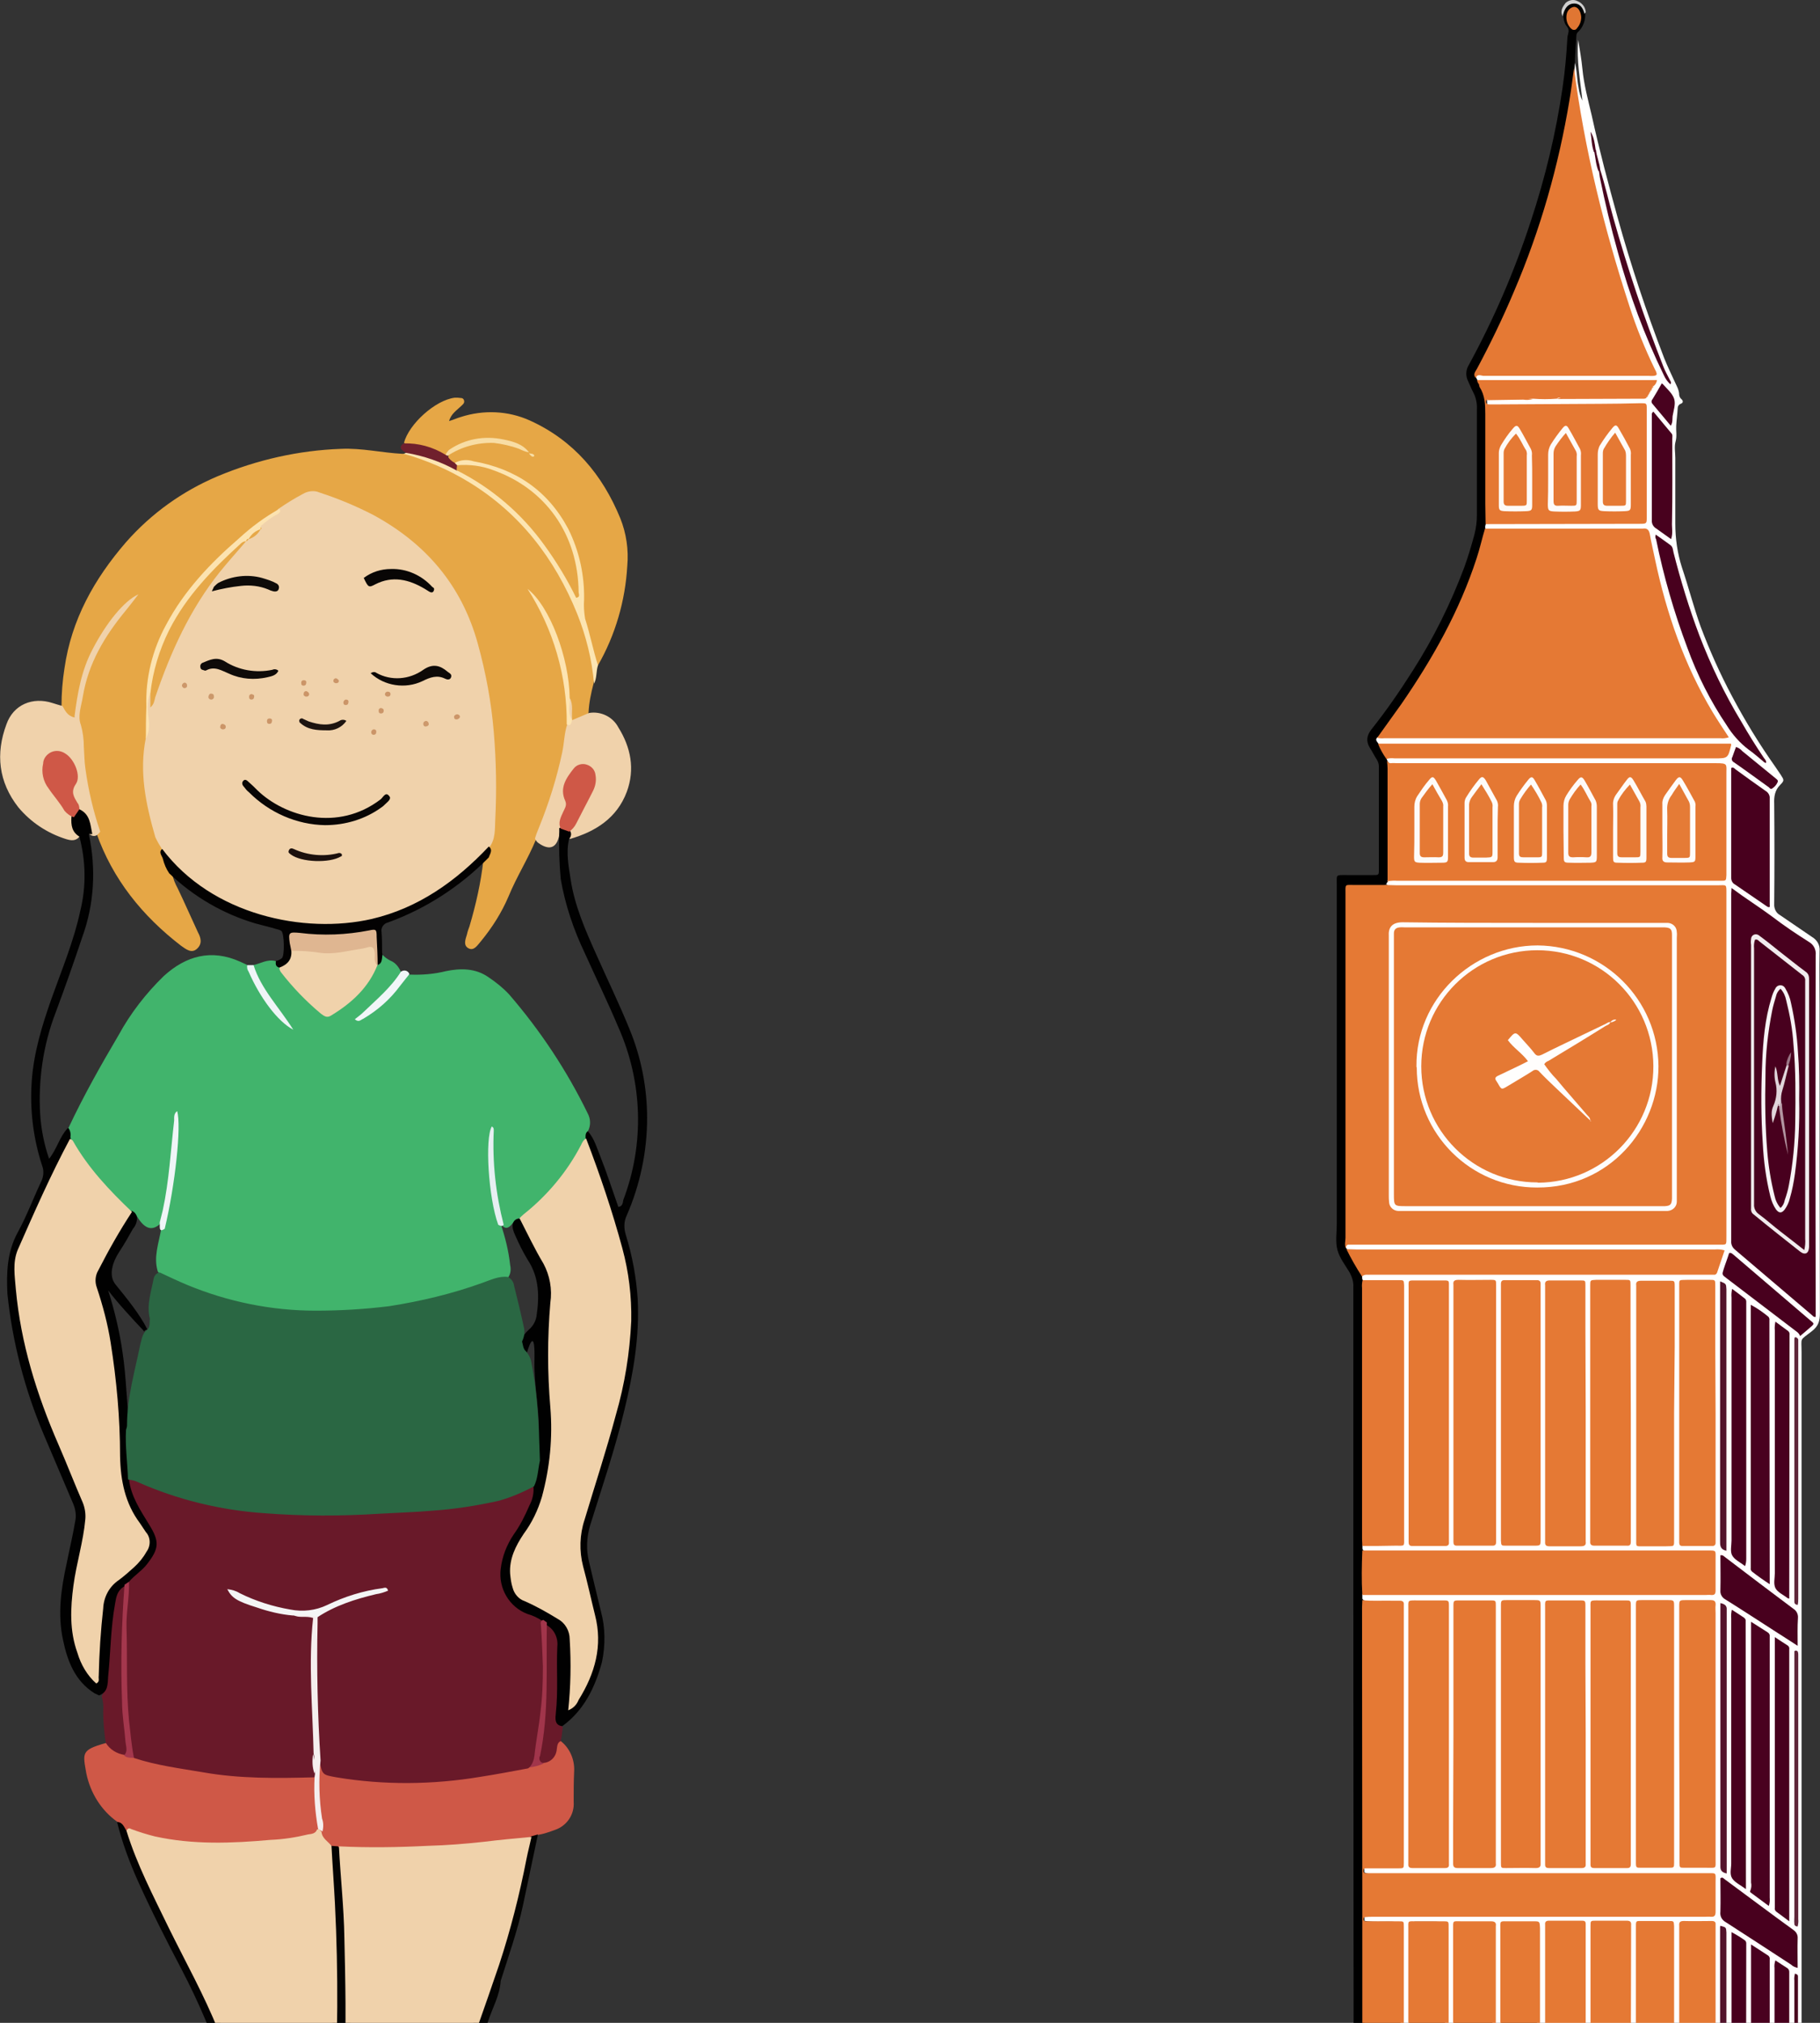 <?xml version="1.0" encoding="UTF-8" standalone="no"?>
<!DOCTYPE svg PUBLIC "-//W3C//DTD SVG 1.1//EN" "http://www.w3.org/Graphics/SVG/1.1/DTD/svg11.dtd">
<svg width="100%" height="100%" viewBox="0 0 1080 1200" version="1.1" xmlns="http://www.w3.org/2000/svg" xmlns:xlink="http://www.w3.org/1999/xlink" xml:space="preserve" xmlns:serif="http://www.serif.com/" style="fill-rule:evenodd;clip-rule:evenodd;stroke-linejoin:round;stroke-miterlimit:2;">
    <rect x="0" y="0" width="1080" height="1200" fill="#333333" stroke="none"/>
    <g id="Big-Ben" serif:id="Big Ben" transform="matrix(1.784,0,0,1.784,81.618,-46.598)">
        <path d="M477.9,46.6C478.9,49.3 478.7,52.3 479.3,55.1C479.5,56.7 479.9,58.2 480.6,59.6C479.9,52.9 478.6,46.2 479.2,39.4C479.7,42.6 480.3,45.8 480.6,49C481.1,54.3 482.5,59.4 483.7,64.5C486.2,75.9 489.2,87.2 492.3,98.4C496.7,114.3 501.9,129.9 507.8,145.2C508.8,147.7 510,150.2 511.1,152.6C511.8,154.2 512.8,155.7 512.8,157.5C512.9,158.1 513.2,158.6 513.6,158.9C514.2,159.5 514.1,160.1 513.3,160.4C512.7,160.6 512.3,161.2 512.3,161.8C512.2,163.8 511.9,165.8 511.8,167.7C511.7,169.4 512.1,171.1 511.6,172.9C511.1,174.7 511.5,176.5 511.5,178.4L511.5,200.2C511.5,205.2 512.2,210.1 513.7,214.8C515.9,221.3 517.6,228 519.9,234.4C522.9,242.4 526.4,250.2 530.4,257.7C534.7,265.8 539.4,273.5 544.7,281C545.3,281.9 546,282.9 546.6,283.8C547.7,285.5 547.8,285.7 546.4,287.1C544.6,288.9 544.3,291 544.4,293.4C544.5,304.5 544.5,315.6 544.4,326.7C544.3,328.2 545,329.7 546.3,330.4C549.9,332.8 553.4,335.3 557,337.7C558.7,338.7 559.7,340.5 559.5,342.4C559.4,348.5 559.5,354.7 559.5,360.9C559.5,394.9 559.5,428.8 559.6,462.8C559.6,465.4 559.1,467.1 556.9,468.8C552.7,472.1 553.5,470.6 553.5,475.9L553.5,850C553.3,851.1 553.5,852.3 553.8,853.3C553.9,853.5 554,853.8 553.9,854C552.9,857.9 553.6,861.9 553.5,865.9C553.7,867.4 552.7,868.7 551.3,869.1C548.1,870.2 544.8,871.4 541.6,872.6C537,874.2 532.4,875.8 527.8,877.4C527.3,877.6 526.7,878.1 526.3,877.4C525.9,876.7 526.7,876.4 527.3,876.2C527.4,876.2 527.5,876 527.6,875.9C528.5,874.5 530,874.4 531.3,873.9C536.8,871.9 542.5,870.2 548.1,868.2C551.3,867 551.4,866.9 551.4,863.5L551.4,859.9C551.4,856 551.4,856.1 547.6,857.1C541.5,858.8 535.5,860.5 529.4,862.2C528.5,862.4 527.6,863 526.6,862.4C525.8,862.9 526.1,863.7 526.1,864.3L526.1,873.1C526.1,873.9 526.4,874.7 525.7,875.3C525.4,875.6 524.8,875.6 524.5,875.2L524.4,875.1C523.4,872.5 524,869.7 523.9,867C523.8,863.2 523.8,863.1 520,863.1L411.6,863.1C410.1,863.1 408.6,863.4 407.1,862.5C406.6,862 406.6,861.3 407,860.7C407.8,860.2 408.8,860 409.8,860.2C413.7,860.4 417.6,860.3 421.5,860.4C424.7,860.5 428,860 431.2,860.2C436.9,860.5 442.6,859.7 448.3,860.1C453.1,860.5 457.8,859.9 462.5,860.1C463.4,860.3 464.4,860.1 465.2,859.5C465.9,858.6 465.8,857.5 465.8,856.5L465.8,775.6C465.8,772.1 465.6,771.8 462.2,771.9C459.6,772 456.9,771.2 454.4,772.5C453.5,773.5 453.8,774.8 453.8,776L453.8,856.3C453.9,857.3 453.8,858.4 453.6,859.4C453.5,860 453.2,860.4 452.5,860.5C451.8,860.6 451.4,860.1 451.1,859.4C450.8,858.2 450.7,856.9 450.8,855.6L450.8,776.9C450.8,771.8 450.8,771.8 445.6,771.8L440.3,771.8C438.7,771.8 437.9,772.5 437.9,774.1L437.9,855.7C438,856.9 437.9,858.1 437.7,859.3C437.5,860 437.2,860.5 436.4,860.5C435.6,860.5 435.3,859.9 435.2,859.3C435,858.2 435,857.1 435.1,856L435.1,773.7C435.2,772.7 434.4,771.9 433.4,771.9L433.3,771.9C430.2,771.9 427.1,771.5 424,772.1C423.8,772.3 423.6,772.5 423.4,772.7C423,773.8 422.9,774.9 423.1,776L423.1,856.3C423.2,857.3 423.1,858.4 422.9,859.4C422.8,860 422.5,860.4 421.8,860.5C421.1,860.6 420.5,860.1 420.5,859.4C420.3,858.4 420.3,857.3 420.3,856.3L420.3,775.9C420.3,774.7 420.6,773.5 419.8,772.4C419,771.6 417.9,771.7 416.9,771.7L409.5,771.7C408.6,771.8 407.7,771.6 407,771.1C406.6,770.6 406.7,769.8 407.1,769.4C408.5,768.6 410.1,768.8 411.6,768.8L518.6,768.8C524.1,768.8 523.6,769 523.6,763.7L523.6,758.4C523.7,757.4 523,756.6 522.1,756.5L411.4,756.5C409.9,756.5 408.4,756.8 406.9,755.9C406.4,755.4 406.4,754.7 406.8,754.1C407.8,753.5 408.9,753.3 410,753.5C413.7,753.7 417.5,753.5 421.2,753.8C423.6,754 426.2,753.3 428.8,753.5C435.1,753.8 441.4,753.2 447.6,753.5C452.5,753.8 457.4,753.3 462.4,753.4C465.2,753.5 465.5,753.2 465.5,750.5L465.5,668.2C465.5,665.5 465.2,665.3 462.6,665.3L456.4,665.3C454.5,665.2 453.5,666 453.6,668L453.6,751.4C453.5,752.4 453.7,753.9 452.1,753.9C450.7,753.9 450.8,752.5 450.7,751.5L450.7,669.4C450.7,665.2 450.7,665.2 446.4,665.2L440.2,665.2C438.6,665.2 437.9,666 437.9,667.5L437.9,748.8C438,750.1 437.9,751.4 437.7,752.6C437.5,753.3 437.2,753.8 436.4,753.8C435.6,753.8 435.3,753.2 435.1,752.6C434.9,751.4 434.8,750.2 434.9,749L434.9,669.6C434.9,665.1 434.9,665.1 430.4,665.1L425.1,665.1C423.7,665.1 423,665.8 423,667.1L423,748.9C423.1,750.1 423,751.3 422.8,752.5C422.6,753.1 422.4,753.7 421.6,753.7C420.8,753.7 420.5,753.2 420.3,752.5C420.1,751.3 420,750.1 420.1,748.9L420.1,669.6C420.1,665.1 420.1,665.1 415.7,665.1C413.5,665.1 411.4,665.2 409.2,665C408.3,664.9 407.3,664.8 407.2,663.7C407.1,662.4 408.3,662.3 409.2,662.2C410.3,662.1 411.4,662.1 412.6,662.1L520.2,662.1C523.4,662.1 523.6,661.9 523.6,658.7L523.6,652.5C523.6,649.5 523.4,649.3 520.3,649.3L412.9,649.3C411.6,649.4 410.3,649.3 409.1,649.1C408.3,648.9 407.6,648.6 407.6,647.6C407.6,646.6 408.3,646.2 409.1,646.1C411.3,645.9 413.6,645.8 415.8,645.9C420.6,645.9 420.6,645.9 420.6,641.2L420.6,563C420.6,558.7 420.6,558.7 416.2,558.7L410.4,558.7C409.3,558.7 408.1,558.7 407.3,557.7C406.9,557.1 407,556.4 407.4,555.9C408.8,555 410.4,555.3 411.8,555.3L519,555.3C524.5,555.3 524.1,555.5 524.1,550.3C524.1,548.5 524,546.6 524.1,544.8C524.2,543 523.5,541.9 521.5,542.1L411.9,542.1C410.4,542.1 408.9,542.4 407.4,541.5C406.9,541 406.9,540.3 407.3,539.7C408.3,538.9 409.6,539.1 410.8,539L418.2,539C419.8,539 420.6,538.3 420.5,536.7L420.5,455.6C420.5,452.4 420.3,452.2 417.1,452.2L410.2,452.2C409.2,452.3 408.3,452.1 407.4,451.7C406.9,451.2 406.8,450.5 407,449.9C407.6,448.9 408.6,448.9 409.5,448.8C410.4,448.7 411.6,448.8 412.6,448.8L521.3,448.8C524.5,448.8 526.4,446.8 526.4,443.6C526.5,443 526.1,442.4 525.5,442.3L525.3,442.3C524.3,442.2 523.2,442.2 522.2,442.2L407.1,442.2C405.5,442.2 403.7,442.5 402.2,441.5C402,441.3 401.8,441 401.7,440.7C401.6,439.4 402.5,439.1 403.5,438.9C404.7,438.8 405.9,438.7 407.1,438.8L523.4,438.8C527.9,438.8 527.9,438.8 527.9,434.4L527.9,325.6C527.9,321 527.9,321 523.3,321L420.2,321C418.8,321.2 417.3,321 415.9,320.6C415.6,320.4 415.4,320.2 415.3,319.9C415.3,319.2 415.7,318.6 416.3,318.4C417.7,318 419.1,317.9 420.6,318.1L523.2,318.1C527.9,318.1 527.9,318.1 527.9,313.5L527.9,284.5C527.9,280.6 527.7,280.3 523.7,280.3L420.6,280.3C418.8,280.3 416.9,280.9 415.5,279.1C415.4,278.8 415.4,278.5 415.5,278.2C416.8,277 418.4,277.4 419.8,277.4L525.1,277.4C526.3,277.4 527.6,277.5 528.3,276.2C528.9,275.1 528.9,274.4 527.4,274.2C526.4,274.1 525.5,274.2 524.5,274.2L417.3,274.2C415.9,274.3 414.4,274.2 413,274C411.6,273.4 410.9,272.6 412.2,271.2C413.6,270.8 415,270.6 416.4,270.8L524,270.8C525.1,270.8 526.5,271.4 527.1,270.3C527.6,269.4 526.4,268.5 525.8,267.7C515.1,251.5 508.7,233.7 504.4,214.9C503.8,212 503.2,209.1 502.6,206.2C502,202.9 501.7,202.7 498.3,202.7L452.1,202.7C450.7,202.7 449.2,203 447.9,202.1C447.5,201.6 447.6,200.9 448.1,200.4C449.3,199.6 450.7,199.8 452.1,199.8L497.2,199.8C501,199.8 501,199.8 501,195.9L501,164.7C501,160.8 501,160.6 497.2,160.8C482.5,161.4 467.8,161.2 453.1,161.2C452,161.3 450.9,161.2 449.8,161C448.7,160.8 448,160.3 448.4,159C449.4,158 450.6,158.4 451.8,158.3C455.8,158.1 459.9,158.7 463.9,157.9C466.6,157.7 469.4,157.6 472.1,157.7C481.6,157.8 491.1,157.7 500.6,157.7C500.9,157.7 501.3,157.6 501.6,157.4C501.9,157.3 502.1,157.1 502.3,156.9L502.6,156.5C502.7,156.3 502.9,156 503,155.8C503.1,155.6 503.1,155.5 503.2,155.3C503.3,155 503.4,154.8 503.6,154.5C503.8,154.2 503.8,154.1 503.9,154C504,153.8 504.1,153.6 504.1,153.4C504.1,153.3 504.1,153.2 504,153.1C503.2,152.8 502.3,152.7 501.4,152.9L448.8,152.9C447.7,153 446.6,152.9 445.5,152.5C445.2,152.4 445.1,152.1 445,151.8C444.8,150.6 445.6,150.3 446.5,150.1C447.5,150 448.6,149.9 449.6,150L501.8,150C504.3,149.9 504.5,149.6 503.4,147.3C496.9,133.8 492.4,119.7 488.7,105.3C484.7,89.8 480.8,74.4 478.4,58.5C477.8,55 477.3,51.6 477.1,48C477.1,47.8 477.4,47.1 477.9,46.6Z" style="fill:rgb(255,255,254);fill-rule:nonzero;"/>
        <path d="M407.5,754.7L407.5,756.2C408,756.8 408.2,757.6 408.1,758.4L408.1,767.7C408.1,768.5 407.9,769.3 407.5,770L407.5,771.5C408.3,772.4 408.2,773.6 408.2,774.7L408.2,857.8C408.2,858.6 408.2,859.4 408,860.2C407.9,860.5 407.7,860.8 407.5,861C407.3,861.5 407.3,862 407.5,862.5C408.7,864.7 408.1,867 408.1,869.3C408.2,874.9 407.6,874.6 413.4,874.6L520.5,874.6C522,874.6 523.6,874.4 524.9,875.3L525.7,875.4C525.8,875.7 525.8,876.1 525.8,876.4C525.8,878.2 525.8,878.2 524,878.2L406.4,878.2C404.6,878.2 404.5,878.2 404.5,876.2L404.5,824.6C404.5,735.1 404.5,645.5 404.4,556L404.4,454.1C404.5,452.4 404,450.8 403.2,449.3C401.7,446.8 399.8,444.4 399.1,441.7C398.4,439 398.9,436 398.9,433.1L398.9,320.4C398.9,316.8 398.4,317.1 402.3,317.1L411.2,317.1C412.9,317.1 412.9,317 412.9,315.3L412.9,281C412.9,280.1 412.6,279.3 412.1,278.5C411.3,277.3 410.7,276 409.9,274.8C408.6,272.6 408.8,270.8 410.4,268.7C415.4,262.4 419.9,255.9 424.2,249.1C431.1,238.3 436.8,226.8 441.3,214.8C442.6,211.2 443.7,207.5 444.7,203.8C445.2,201.8 445.5,199.7 445.5,197.6L445.5,162.1C445.6,160.3 445.2,158.4 444.4,156.8C443.7,155.5 443.2,154.2 442.6,152.9C441.7,151.2 441.8,149.1 442.8,147.5C451.1,132.3 458,116.3 463.4,99.8C468.2,85.3 471.8,70.4 474,55.3C474.8,49.8 475.3,44.4 475.6,38.8C475.6,37.9 476.1,37 476,36.1C475.9,35.2 475.1,34.7 474.8,33.9C474.5,33.1 474.3,32.2 474.2,31.4C474.1,28.8 475.6,26.8 477.7,26.6C479.8,26.4 481.2,27.9 481.5,30.4C481.7,32.7 480.9,35.1 479.2,36.7C478.8,37 478.6,37.5 478.6,38L478.1,46.3C478.1,47 478,47.8 478,48.5C476.2,76 467.5,101.7 456.9,126.9C453.6,134.8 449.7,142.4 445.7,150C445.5,150.5 445.1,150.9 445.2,151.6L445.6,152.4C446.2,153 446.8,153.6 447.1,154.4C449.2,157 448.9,160.3 448.9,163.3C449.1,174.7 449,186.1 449,197.5C449.1,198.5 448.9,199.4 448.5,200.3C448.3,200.8 448.2,201.3 448.3,201.8C448.9,202.7 448.4,203.5 448.2,204.3C445.1,216.1 440.6,227.4 434.7,238C428.9,248.7 422.2,259 414.9,268.8C414.2,269.8 413.4,270.7 412.4,271.3C411.6,272.1 412.2,272.6 412.6,273.2C414.1,274.6 415.1,276.3 415.4,278.3L415.6,278.8C416.4,280.2 416.8,281.8 416.7,283.3L416.7,314.7C416.8,315.9 416.7,317.1 416.2,318.2C415.9,318.5 415.6,318.8 415.8,319.3L415.4,320C414.5,320.9 413.4,320.9 412.3,320.9C409.8,321 407.3,320.9 404.9,320.9C403.2,320.9 402.4,321.5 402.4,323.3L402.4,429.7C402.4,433.4 402.7,437.2 401.9,440.9C402,441 402,441.1 402.1,441.3C404.4,443.9 406.2,447 407.3,450.4L407.4,451.6C408,452.6 408.3,453.8 408.2,455L408.2,536.5C408.2,537.7 408.3,538.9 407.5,539.9C407.4,540.4 407.4,540.9 407.5,541.4C407.9,541.7 408.1,542.2 408,542.7C408.2,546.8 408.2,550.9 408,555C407.9,555.5 407.7,555.9 407.4,556.3L407.4,557.8C408,558.8 408.3,560.1 408.1,561.3C408.1,588.9 408.2,616.5 408,644C408,647 408.1,650 408.1,653L408.1,750C408.1,751.7 408.4,753.3 407.5,754.7Z" style="fill-rule:nonzero;"/>
        <path d="M481.3,30.7C480.8,28.8 479.8,27.2 477.7,27.3C475.6,27.4 474.7,29.1 474.2,30.9C474.1,31.1 474.1,31.4 474.1,31.6C473,29.8 474.1,28.3 475,27.1C476.1,26.1 477.7,25.8 479,26.5C480.5,27.1 481.6,28.5 481.7,30.1C481.7,30.3 481.4,30.5 481.3,30.7Z" style="fill:rgb(207,207,207);fill-rule:nonzero;"/>
        <path d="M407.5,754.7C407.5,752.4 407.4,750.1 407.4,747.8C407.4,685.5 407.4,623.1 407.3,560.8C407.3,559.9 407.4,559.1 407.4,558.2C410.7,558.6 414.1,558.3 417.5,558.4L419.9,558.4C420.7,558.4 421.3,558.7 421.2,559.7L421.2,645.6C421.2,647.4 421.2,647.4 419.3,647.4L408.5,647.4C407.9,647.4 407.8,647.7 407.8,648.2C407.7,648.6 408,649 408.4,649L521.7,649C525.4,649 524.9,648.6 524.9,652.2L524.9,661.8C524.9,663 524.6,663.6 523.3,663.5C522.7,663.4 522,663.5 521.4,663.5L410.8,663.5C410,663.5 409.2,663.5 408.4,663.6C407.9,663.6 407.8,664 407.8,664.4C407.8,664.7 408.1,665 408.4,665L419.5,665C421.2,665 421.2,665 421.2,666.8L421.2,753.1C421.2,753.7 421.2,754.3 422,754.2C422.6,754.2 422.7,753.7 422.7,753.2L422.7,667.8C422.7,664.6 422.3,665 425.5,665L433.6,665C436.3,665 436.1,664.8 436.1,667.4L436.1,753.5C436.1,753.9 436.3,754.2 436.7,754.3L436.8,754.3C437.2,754.4 437.5,754.1 437.6,753.7L437.6,667.9C437.6,664.5 437.3,665 440.6,665L450.2,665C451.4,665 452,665.4 451.8,666.6L451.8,751.5C451.8,752.2 451.8,752.9 451.9,753.7C451.9,754 452.2,754.3 452.5,754.3C453,754.3 453.3,754.2 453.3,753.7L453.3,668C453.3,664.6 452.9,665 456.4,665L464.3,665C466.4,665 466.4,665 466.5,667.3L466.5,752.9C466.5,754.7 466.5,754.7 464.6,754.7C455.3,754.7 446.1,754.6 436.8,754.6C427.1,754.6 417.3,754.6 407.5,754.7Z" style="fill:rgb(229,121,52);fill-rule:nonzero;"/>
        <path d="M401.9,441.2C401.4,440 401.8,438.8 401.8,437.7L401.8,323.6C401.8,319.9 401.4,320.4 404.9,320.4L415.4,320.4C416.5,320.4 417.6,320.5 418.8,320.5L525.5,320.5C528.7,320.5 528.5,319.9 528.5,323.6L528.5,437.3C528.5,440.3 528.7,440 525.8,440L403,440C402.1,439.9 402,440.6 401.9,441.2Z" style="fill:rgb(229,121,52);fill-rule:nonzero;"/>
        <path d="M412.3,271.5C415,267.7 417.7,264 420.4,260.2C430.8,245.1 439.7,229.3 445.4,211.8C446.5,208.5 447.2,205.2 448.2,201.9L500.7,201.9C502,201.7 502.7,202.2 503,203.6C503.5,206.5 504.2,209.4 504.8,212.3C508.6,230.2 514.5,247.2 523.9,262.9C525.6,265.7 527.4,268.4 529.3,271.3C528.4,271.6 527.4,271.7 526.5,271.6L414.7,271.6C413.9,271.7 413.1,271.6 412.3,271.5Z" style="fill:rgb(229,121,52);fill-rule:nonzero;"/>
        <path d="M415.8,319.1L415.8,281.7C415.8,280.8 415.7,280 415.6,279.1C416,279.5 416.2,280 416.9,279.9C417.6,279.8 418.3,279.9 419,279.9L525,279.9C529,279.9 528.5,280.2 528.5,283.3L528.5,317.1C528.4,319 528.4,319 526.7,319L419,319C418,318.9 416.9,319 415.9,319.1L415.8,319.1Z" style="fill:rgb(229,120,51);fill-rule:nonzero;"/>
        <path d="M445.1,151.8C444.1,150.6 445,149.7 445.5,148.8C450,140.4 454.2,131.7 457.9,122.9C466.6,102.6 472.7,81.2 476.3,59.4C476.9,55.9 477.3,52.3 477.8,48.8C481.3,75.8 487.8,102 496.2,127.8C498.5,135 501.4,142.1 504.7,148.9C504.9,149.3 505.1,149.6 505.2,150C505.5,150.7 505.2,151 504.4,151.1C503.6,151.2 503.1,151.1 502.5,151.1L447.6,151.1C446.8,151 445.6,150.4 445.1,151.8Z" style="fill:rgb(229,121,52);fill-rule:nonzero;"/>
        <path d="M407.4,556.5C407.1,551.6 407.2,546.6 407.4,541.7L522,541.7C525.3,541.7 524.9,541.5 524.9,544.7L524.9,555C524.9,556.1 524.6,556.6 523.4,556.5C522.8,556.4 522.1,556.5 521.5,556.5L407.4,556.5Z" style="fill:rgb(229,120,52);fill-rule:nonzero;"/>
        <path d="M530.2,321.4C534.9,324.9 539.4,327.7 543.7,330.9C547.6,333.9 551.8,336.7 555.9,339.3C557.5,340.2 558.4,341.9 558.2,343.8C558.1,382.3 558.1,420.8 558.2,459.4L558.2,464C557.5,464.2 557.2,463.6 556.8,463.3C548.3,456.1 539.9,448.9 531.4,441.7C530.5,441 530,439.9 530.1,438.8L530.1,323.2C530.1,322.8 530.2,322.3 530.2,321.4Z" style="fill:rgb(72,0,30);fill-rule:nonzero;"/>
        <path d="M448.4,200.4C448.4,198.2 448.3,195.9 448.3,193.7L448.3,163.8C448.3,160.7 448.2,157.6 446.4,154.8C446.3,154.5 446.2,154.2 446.2,153.9C447.2,153.3 448.3,153.1 449.4,153.2L501.5,153.2C502.5,153.2 503.8,152.8 504.2,154.4C504,154.6 503.8,154.8 503.8,155.1C503.9,155.2 503.8,155.3 503.7,155.4C503.5,155.6 503.4,155.8 503.3,156C503.3,156.1 503.3,156.3 503.2,156.3C503,156.5 502.9,156.7 502.8,156.9C502.8,157 502.8,157.2 502.7,157.2C502.5,157.4 502.4,157.6 502.3,157.8C502.3,158 502.2,158.2 502,158.2C492.4,157.8 482.8,158.2 473.2,158.4C472.8,158.3 472.4,158.4 472.1,158.7C469.4,158.9 466.8,158.9 464.1,158.7C459.9,159.1 455.7,158.8 451.5,158.9C450.6,158.8 449.6,158.9 448.7,159C448.4,159.9 448.5,160.6 449.7,160.6L451.4,160.6L486.4,160.4C490.9,160.4 495.5,160.3 500,160.2C502,160.2 502,160.2 502,162.2L502,198.1C502,200.2 502,200.3 499.7,200.3L448.4,200.4Z" style="fill:rgb(229,120,51);fill-rule:nonzero;"/>
        <path d="M437.7,602.8L437.7,560.4C437.7,558.3 437.7,558.3 439.8,558.3L450.1,558.3C451.8,558.3 451.8,558.4 451.8,560.1L451.8,645.7C452,647 451.3,647.3 450.1,647.3L439.1,647.3C438,647.3 437.6,646.9 437.6,645.8L437.6,634.1L437.7,602.8Z" style="fill:rgb(229,120,51);fill-rule:nonzero;"/>
        <path d="M451.9,453.5L451.9,538.9C451.9,539.5 451.7,540.1 450.8,540.1L438.8,540.1C438,540.1 437.7,539.7 437.7,538.9L437.7,453.3C437.5,452 438.2,451.7 439.4,451.7C443,451.8 446.6,451.7 450.2,451.7C451.9,451.7 451.9,451.8 451.9,453.5Z" style="fill:rgb(229,120,51);fill-rule:nonzero;"/>
        <path d="M407.4,540.2C407.4,539.4 407.3,538.6 407.3,537.8L407.3,454.4C407.2,453.5 407.3,452.6 407.5,451.8L419.5,451.8C421.2,451.8 421.2,451.8 421.3,453.5L421.3,537.2C421.3,540.5 421.7,540.1 418.3,540.1C414.6,540.2 411,540.2 407.4,540.2Z" style="fill:rgb(229,120,52);fill-rule:nonzero;"/>
        <path d="M496.7,709.8L496.7,753.4C496.7,754.3 496.3,754.6 495.4,754.6L484.4,754.6C483.6,754.6 483.2,754.3 483.3,753.4L483.3,666.6C483.3,664.8 483.3,664.8 485.2,664.8L495.3,664.8C496.5,664.8 496.9,665.2 496.8,666.3L496.8,668L496.7,709.8Z" style="fill:rgb(229,121,52);fill-rule:nonzero;"/>
        <path d="M468.2,752.7L468.2,666.1C468.1,665.2 468.5,664.8 469.5,664.8L480.5,664.8C481.3,664.8 481.7,665 481.7,665.9L481.7,752.5C481.7,754.6 481.7,754.6 479.6,754.6L470.2,754.6C468.2,754.6 468.2,754.6 468.2,752.7Z" style="fill:rgb(229,121,52);fill-rule:nonzero;"/>
        <path d="M496.7,560.1L496.7,646C496.7,646.9 496.4,647.3 495.5,647.3L484.5,647.3C483.7,647.3 483.3,647 483.3,646.2L483.3,561.3C483.3,558.1 482.9,558.3 486.2,558.3L494.8,558.3C496.6,558.3 496.7,558.3 496.7,560.1Z" style="fill:rgb(229,121,52);fill-rule:nonzero;"/>
        <path d="M481.7,602.8L481.7,646C481.8,646.9 481.3,647.3 480.4,647.3L469.4,647.3C468.6,647.3 468.2,647 468.2,646.2L468.2,561.3C468.2,558 467.8,558.3 471.1,558.3L479.5,558.3C481.6,558.3 481.6,558.3 481.6,560.4L481.6,579.6L481.7,602.8Z" style="fill:rgb(229,121,52);fill-rule:nonzero;"/>
        <path d="M453.5,645.5L453.5,560.3C453.5,558.2 453.5,558.2 455.6,558.2L464.5,558.2C466.7,558.2 466.7,558.2 466.7,560.5L466.7,645.7C466.8,647 466.2,647.3 465,647.3C461.7,647.2 458.5,647.3 455.2,647.3C453.5,647.3 453.5,647.3 453.5,645.5Z" style="fill:rgb(229,120,51);fill-rule:nonzero;"/>
        <path d="M436.2,560.4L436.2,646C436.3,646.9 435.9,647.3 434.9,647.3L424.1,647.3C423.1,647.3 422.6,647 422.7,645.9L422.7,561.3C422.7,558.1 422.3,558.3 425.7,558.3L434.1,558.3C436.2,558.3 436.2,558.3 436.2,560.4Z" style="fill:rgb(229,121,52);fill-rule:nonzero;"/>
        <path d="M496.7,495.8L496.7,538.9C496.7,539.8 496.3,540.2 495.4,540.1L484.6,540.1C483.6,540.1 483.1,539.7 483.2,538.7L483.2,453.6C483.2,451.8 483.2,451.8 485.1,451.7L494.9,451.7C496.6,451.7 496.6,451.7 496.6,453.5L496.6,470.3L496.7,495.8Z" style="fill:rgb(229,120,51);fill-rule:nonzero;"/>
        <path d="M481.7,496L481.7,538.7C481.9,540 481.2,540.3 480,540.3L469.7,540.3C468.6,540.3 468.1,540 468.2,538.8L468.2,453.5C468,452.2 468.7,451.9 469.8,451.9L479.9,451.9C481.6,451.9 481.6,451.9 481.6,453.6L481.6,467.7L481.7,496Z" style="fill:rgb(229,121,52);fill-rule:nonzero;"/>
        <path d="M453.5,538.4L453.5,453.1C453.5,452.2 453.8,451.8 454.7,451.8L465.5,451.8C466.3,451.8 466.7,452.2 466.7,452.9L466.7,537.8C466.7,540.1 466.7,540.1 464.4,540.1L455.3,540.1C453.6,540.1 453.6,540.1 453.5,538.4Z" style="fill:rgb(229,120,51);fill-rule:nonzero;"/>
        <path d="M436.2,454.4L436.2,538.9C436.3,539.8 435.9,540.2 435,540.2L424,540.2C423,540.2 422.8,539.7 422.8,538.9L422.8,454.6C422.8,451.7 422.4,451.9 425.5,451.9L433.6,451.9C436.5,451.9 436.2,451.7 436.2,454.4Z" style="fill:rgb(229,120,51);fill-rule:nonzero;"/>
        <path d="M511.1,666.6L511.1,753.3C511.1,754.2 510.9,754.6 509.9,754.6L499.6,754.6C498.8,754.6 498.4,754.3 498.4,753.5L498.4,667.5C498.4,664.6 498.2,664.9 500.9,664.9L509.3,664.9C511,664.9 511,664.9 511.1,666.6Z" style="fill:rgb(229,121,52);fill-rule:nonzero;"/>
        <path d="M498.4,645.4L498.4,560.3C498.4,558.2 498.4,558.2 500.5,558.2L508.9,558.2C511.1,558.2 511.1,558.2 511.1,560.5L511.1,645.4C511.1,647.2 511.1,647.2 509.2,647.2L500.1,647.2C498.5,647.2 498.4,647.2 498.4,645.4Z" style="fill:rgb(229,121,52);fill-rule:nonzero;"/>
        <path d="M511.1,496.1L511.1,537.6C511.1,540.6 511.3,540.2 508.4,540.3L501,540.3C498.2,540.3 498.5,540.6 498.5,537.7L498.5,453.6C498.3,452.3 499,452 500.2,452L509.6,452C511.2,452 511.3,452 511.3,453.8L511.3,474.2L511.1,496.1Z" style="fill:rgb(229,121,52);fill-rule:nonzero;"/>
        <path d="M524.9,666.1L524.9,753.1C525,754.2 524.6,754.7 523.4,754.7C520.3,754.6 517.2,754.7 514.1,754.7C513.2,754.7 512.8,754.4 512.8,753.5L512.8,666.5C512.7,665.4 513,664.9 514.3,664.9C517.4,665 520.5,664.9 523.6,664.9C524.5,664.9 525,665.2 524.9,666.1Z" style="fill:rgb(229,121,52);fill-rule:nonzero;"/>
        <path d="M512.8,602.5L512.8,560.5C512.8,558.2 512.8,558.2 515.1,558.2L523.3,558.2C524.6,558.2 525,558.7 524.9,559.9C524.8,560.8 524.9,561.7 524.9,562.5L524.9,644.3C524.9,647.6 525.3,647.2 522,647.2L514.6,647.2C512.9,647.2 512.9,647.2 512.9,645.4L512.9,627.9L512.8,602.5Z" style="fill:rgb(229,121,52);fill-rule:nonzero;"/>
        <path d="M524.9,496.1L524.9,539.2C524.9,539.8 524.5,540.2 523.9,540.2L513.8,540.2C513.1,540.2 512.8,539.8 512.8,539.1L512.8,454.4C512.8,451.4 512.5,451.8 515.5,451.7L522.9,451.7C524.8,451.7 524.8,451.7 524.8,453.7L524.8,473.8L524.9,496.1Z" style="fill:rgb(229,121,52);fill-rule:nonzero;"/>
        <path d="M407.3,450.6C405.4,447.7 403.7,444.7 402.1,441.5C403.2,441.5 404.3,441.6 405.4,441.6L524.7,441.6C525.8,441.5 526.8,441.6 527.9,441.9L525.4,449.3C525.2,449.8 524.8,450.1 524.3,450L410.2,450C409.2,450.1 408.1,449.7 407.3,450.6Z" style="fill:rgb(229,120,51);fill-rule:nonzero;"/>
        <path d="M536.7,565.4L542.2,568.9C542.7,569.2 543,569.7 542.9,570.3L542.9,657.1C543,658 542.9,659 542.6,659.9L536.8,655.6C536.5,655.4 536.2,655.2 536.5,654.7C536.8,653.9 536.9,653 536.7,652.1L536.7,565.4Z" style="fill:rgb(73,1,31);fill-rule:nonzero;"/>
        <path d="M536.7,672.7L542.4,676.4C542.8,676.7 543,677.2 542.9,677.7L542.9,763.6C543,764.6 542.9,765.5 542.6,766.4C540.7,765 539,763.8 537.3,762.6C536.9,762.4 536.6,761.9 536.7,761.4L536.7,672.7Z" style="fill:rgb(73,1,31);fill-rule:nonzero;"/>
        <path d="M415.4,278.5C414.3,276.9 413.3,275.2 412.6,273.4L530,273.4C530,273.5 530.1,273.7 530.1,273.8C529,278.3 529,278.3 524.5,278.3L418.2,278.3C417.3,278.2 416.3,278.2 415.4,278.5Z" style="fill:rgb(229,119,50);fill-rule:nonzero;"/>
        <path d="M542.9,552.9C540.9,551.6 538.9,550.2 537,548.7C536.7,548.4 536.5,548 536.6,547.6L536.6,460C538.7,461.1 540.7,462.5 542.5,464C542.7,464.3 542.9,464.7 542.8,465.1L542.8,466.5L542.9,552.9Z" style="fill:rgb(73,1,31);fill-rule:nonzero;"/>
        <path d="M542.9,327.7C542.4,327.9 542.1,327.6 541.8,327.4C538.3,325 534.8,322.6 531.3,320.2C530.5,319.8 530.1,318.9 530.1,318.1L530.1,281.9C530.1,281.7 530.1,281.6 530.2,281.4C530.9,281.2 531.2,281.7 531.6,282C534.9,284.4 538.2,286.8 541.5,289.1C542.4,289.6 543,290.6 542.9,291.6L542.9,327.1C543,327.3 542.9,327.5 542.9,327.7Z" style="fill:rgb(72,0,30);fill-rule:nonzero;"/>
        <path d="M549.4,665C547.7,663.7 546.4,662.8 545.1,661.8C544.7,661.5 544.5,661 544.6,660.5L544.6,570.5C546.3,571.6 547.6,572.5 548.9,573.3C549.3,573.6 549.5,574 549.4,574.5L549.4,665Z" style="fill:rgb(72,0,30);fill-rule:nonzero;"/>
        <path d="M544.8,678C546.2,678.9 547.5,679.8 548.8,680.6C549.2,680.9 549.4,681.3 549.4,681.8L549.4,768.6C549.5,769.4 549.4,770.2 549.1,771C547.7,770 546.4,769 545,768.1C544.6,767.8 544.4,767.3 544.5,766.9L544.5,680.6C544.4,679.7 544.5,678.8 544.8,678Z" style="fill:rgb(72,0,30);fill-rule:nonzero;"/>
        <path d="M535,654.3C533.1,652.9 531.3,652.1 530.4,650.7C529.5,649.3 530.1,647.4 530.1,645.8L530.1,564.3C530,563.3 530.1,562.4 530.3,561.4C531.7,562.3 533,563.1 534.3,564C534.7,564.3 535,564.7 534.9,565.2L534.9,566.6L535,654.3Z" style="fill:rgb(72,0,30);fill-rule:nonzero;"/>
        <path d="M535,760.5L534.5,760.5C530.2,757.8 530.2,757.8 530.2,752.6L530.2,668.6C531.7,669.4 533.2,670.3 534.6,671.3C534.9,671.5 535.1,671.9 535.1,672.3L535,760.5Z" style="fill:rgb(72,0,30);fill-rule:nonzero;"/>
        <path d="M549.4,557.7C549.2,557.7 549,557.6 548.8,557.5C547.4,556.4 545.5,555.6 544.8,554.2C544.1,552.8 544.6,550.9 544.6,549.3L544.6,468.5C544.5,467.5 544.6,466.6 544.8,465.6C546.3,466.7 547.6,467.7 549,468.7C549.4,469 549.6,469.5 549.5,470L549.5,472.4L549.4,557.7Z" style="fill:rgb(72,0,30);fill-rule:nonzero;"/>
        <path d="M534.7,546.9C533.1,545.6 531.2,544.8 530.4,543.3C529.7,542 530.2,540 530.2,538.4L530.2,457.6C530.1,456.6 530.2,455.7 530.4,454.7C531.9,455.8 533.2,456.8 534.6,457.9C534.9,458.1 535.1,458.5 535.1,458.9L535.1,544.4C535.1,545.3 535,546.1 534.7,546.9Z" style="fill:rgb(72,0,30);fill-rule:nonzero;"/>
        <path d="M505,203.9C506.7,205.1 508.3,206.2 509.9,207.4C510.7,208 510.7,208.9 510.9,209.8C513.3,219.2 516.1,228.4 519.5,237.4C523.3,247.3 527.9,256.9 533.4,266C535.8,270.2 538.3,274.2 541,278.2C541.3,278.6 541.8,279 541.7,279.8C541.1,279.8 540.8,279.3 540.4,279C538.9,277.8 537.5,276.5 535.9,275.4C533,273.2 530.5,270.4 528.6,267.3C523.2,259.3 518.8,250.6 515.5,241.5C511.1,229.8 507.6,217.7 505.1,205.4C504.8,205 504.8,204.4 505,203.9Z" style="fill:rgb(72,0,30);fill-rule:nonzero;"/>
        <path d="M552.2,680.5C551.4,680.3 550.6,680 550,679.4C542.8,674.7 535.6,670 528.3,665.3C527,664.6 526.3,663.3 526.5,661.8C526.6,658.1 526.5,654.3 526.5,650.7C527.2,650.2 527.5,650.7 527.9,651C535.5,656.6 543.1,662.3 550.8,667.9C551.7,668.5 552.3,669.5 552.2,670.7C552.1,673.9 552.2,677.1 552.2,680.5Z" style="fill:rgb(72,0,30);fill-rule:nonzero;"/>
        <path d="M552.2,573.4C549.5,571.6 547.2,570.2 544.9,568.7C539.3,565.1 533.8,561.5 528.2,558C527.1,557.4 526.4,556.3 526.5,555C526.6,551.1 526.5,547.2 526.5,543.3C527.4,543.1 527.8,543.8 528.3,544.1C535.8,549.8 543.3,555.5 550.8,561.1C551.8,561.7 552.4,562.9 552.3,564.1C552.1,567.1 552.2,570 552.2,573.4Z" style="fill:rgb(72,0,30);fill-rule:nonzero;"/>
        <path d="M510.1,205.4C508.3,204.1 506.7,203 505.2,201.9C504.2,201.3 503.6,200.3 503.7,199.1L503.7,164.1C503.6,163.7 503.8,163.3 504.2,163C506.2,165.4 508.2,167.8 510.2,170.2C510.7,170.7 510.5,171.4 510.5,172C510.5,181.3 510.6,190.6 510.4,199.8C510.3,201.6 510.8,203.4 510.1,205.4Z" style="fill:rgb(72,1,30);fill-rule:nonzero;"/>
        <path d="M553,470.4C552.6,469.2 551.6,468.8 550.9,468.2C543.5,462.5 536,456.9 528.6,451.2C527,450 527,450 527.6,448.1C528.2,446.2 528.9,444.5 529.4,442.8C530.1,442.6 530.4,443 530.8,443.3L556.3,465.1C557.6,466.2 558,466.2 556.4,467.5C555.4,468.4 554.3,469.3 553,470.4Z" style="fill:rgb(72,0,30);fill-rule:nonzero;"/>
        <path d="M526.5,559.2C528.1,559.5 528.7,560.2 528.6,561.4L528.6,649.1C527.2,648.8 526.5,648.2 526.5,646.9L526.5,559.2Z" style="fill:rgb(84,20,44);fill-rule:nonzero;"/>
        <path d="M528.5,541.8C526.3,541.3 526.4,539.9 526.4,538.5L526.4,452.2C528.4,453 528.4,453 528.5,454.8L528.5,541.8Z" style="fill:rgb(83,20,44);fill-rule:nonzero;"/>
        <path d="M528.3,755.9C527.1,755.6 526.3,754.5 526.4,753.3L526.4,667C526.4,666.8 526.4,666.7 526.5,666.5C528.4,667 528.4,667 528.5,668.7L528.5,753.1C528.6,754.1 528.6,755 528.3,755.9Z" style="fill:rgb(83,20,44);fill-rule:nonzero;"/>
        <path d="M552.2,666.7C551.7,666.8 551.1,666.4 551.1,665.9L551.1,665.7C551,665 551.1,664.3 551.1,663.5L551.1,576.2C551.2,575.7 550.8,574.9 551.7,575C552.3,575 552.4,575.7 552.4,576.3L552.4,664.3C552.5,665.1 552.4,665.9 552.2,666.7Z" style="fill:rgb(94,38,57);fill-rule:nonzero;"/>
        <path d="M552.2,559.8C551.4,559.7 551.1,559.3 551.1,558.8L551.1,471.6C551.1,471.2 551.1,470.7 551.6,470.8C552,470.9 552.3,471.2 552.4,471.6L552.4,557.7C552.4,558.4 552.4,559.1 552.2,559.8Z" style="fill:rgb(94,38,57);fill-rule:nonzero;"/>
        <path d="M486.5,82.5C488.2,87.8 489.4,93.3 490.9,98.6C495.6,115.4 501.2,132 507.6,148.2C508.2,149.7 509,151.1 509.7,152.5C509.9,152.9 510.3,153.3 509.9,153.9C508.9,153.1 508.2,152 507.7,150.9C501.3,137.8 496.2,124.1 492.4,110C490.1,101.8 488.1,93.5 486.4,85.1C486.3,84.4 486.2,83.7 486.1,83C485.8,82.6 486,82.4 486.5,82.5Z" style="fill:rgb(73,5,31);fill-rule:nonzero;"/>
        <path d="M551.3,682.4C552,682.6 552.3,682.8 552.3,683.3L552.3,770.3C552.4,771.1 552.4,772 552.1,772.8C551.5,772.8 551.1,772.4 551.1,771.8L551.1,684.7C551,684 551.1,683.2 551.3,682.4Z" style="fill:rgb(72,8,30);fill-rule:nonzero;"/>
        <path d="M504.3,154.5C503.7,153.8 502.8,154 502.1,154L449.3,154C448.3,154 447.3,154.5 446.3,154C445.9,153.6 445.6,153.1 445.6,152.5L505.4,152.5C505.3,153.3 504.9,154 504.3,154.5Z" style="fill:rgb(230,120,51);fill-rule:nonzero;"/>
        <path d="M531.7,274.5C532.5,274.8 533.2,275.2 533.8,275.9C537.4,278.9 541.1,281.8 544.7,284.8C545.1,285.2 545.9,285.5 545.5,286.3C545.1,287.2 544.4,287.9 543.6,288.4C543.2,288.6 542.9,288.2 542.6,287.9C538.7,285.1 534.9,282.3 531,279.6C530.4,279.3 530.1,278.6 530.4,278C530.4,277.9 530.5,277.9 530.5,277.8C530.9,276.7 531.3,275.5 531.7,274.5Z" style="fill:rgb(73,2,31);fill-rule:nonzero;"/>
        <path d="M507,153.6C507.2,153.7 507.3,153.8 507.5,154C508.8,155.5 510.5,156.9 511.1,158.7C511.7,160.5 510.9,162.6 510.6,164.5C510.5,165.5 510.7,166.5 510,167.7L503.9,160.4C503.5,160 503.5,159.3 503.9,158.9C505,157.1 506,155.4 507,153.6Z" style="fill:rgb(73,2,31);fill-rule:nonzero;"/>
        <path d="M472.1,158.8C473.7,158.2 475.4,157.8 477.1,157.8C479.5,157.8 481.9,157.7 484.2,157.8C488.5,157.9 492.8,157.7 497,157.3C498.7,157.1 500.5,157.4 502,158.3C501.6,158.8 501,158.7 500.5,158.7L472.6,158.8L472.1,158.8Z" style="fill:rgb(230,120,51);fill-rule:nonzero;"/>
        <path d="M448.7,159.2C449.1,158.7 449.7,158.8 450.3,158.8L464.2,158.8C463.1,159.1 462,159.2 460.9,159C456.8,159.1 452.8,159.1 448.7,159.2Z" style="fill:rgb(230,120,51);fill-rule:nonzero;"/>
        <path d="M486.5,82.5L486,83.1C485.1,81.1 485,78.9 484.6,76.8C484.5,76.4 484.2,75.8 485.1,75.9C485.3,78.1 486.3,80.2 486.5,82.5Z" style="fill:rgb(73,5,31);fill-rule:nonzero;"/>
        <path d="M485,75.9C484.6,76.1 484.7,76.5 484.5,76.8C483.6,74.6 483.7,72.2 483.3,69.9C484.5,71.8 484.7,73.8 485,75.9Z" style="fill:rgb(73,5,31);fill-rule:nonzero;"/>
        <path d="M481.3,61.2C481.3,61.6 481.2,61.8 481,61.7C480.8,61.6 480.8,61.3 480.8,61.1C480.8,60.9 480.9,60.6 481.1,60.7C481.3,60.8 481.3,61.1 481.3,61.2Z" style="fill:rgb(255,255,254);fill-rule:nonzero;"/>
        <path d="M415.8,319.1L416,319.1C416,319.3 415.9,319.5 415.9,319.6C415.8,319.5 415.8,319.3 415.8,319.2C415.7,319.2 415.8,319.1 415.8,319.1Z" style="fill:rgb(229,121,52);fill-rule:nonzero;"/>
        <path d="M503.4,156.1C503.4,155.8 503.6,155.6 503.8,155.5C503.7,155.7 503.6,156 503.4,156.1Z" style="fill:rgb(230,120,51);fill-rule:nonzero;"/>
        <path d="M502.4,158L502.8,157.4C502.7,157.6 502.6,157.9 502.4,158Z" style="fill:rgb(230,120,51);fill-rule:nonzero;"/>
        <path d="M502.9,157.1L503.3,156.5C503.3,156.7 503.1,156.9 502.9,157.1Z" style="fill:rgb(230,120,51);fill-rule:nonzero;"/>
        <path d="M503.8,155.2C503.8,154.9 504,154.6 504.2,154.5C504.3,154.8 504.1,155 503.8,155.2Z" style="fill:rgb(230,120,51);fill-rule:nonzero;"/>
        <path d="M480.2,31.8C480.2,33.2 479.7,34.5 478.8,35.5C478.5,36.1 477.7,36.2 477.2,35.9C477.1,35.8 476.9,35.7 476.8,35.6C475.5,34.3 475,32.5 475.4,30.7C475.7,29.5 476.6,28.6 477.8,28.4C478.8,28.4 479.6,29.2 480,30.6C480.1,31.1 480.2,31.4 480.2,31.8Z" style="fill:rgb(224,118,51);fill-rule:nonzero;"/>
        <path d="M464.2,333L509,333C510.7,333.1 512,334.4 512,336.1C512.1,336.7 512,337.4 512,338L512,425.7C512,427.4 510.6,428.7 508.9,428.8L419.3,428.8C417.7,428.7 416.4,427.5 416.3,425.9C416.2,425.1 416.2,424.3 416.2,423.5L416.2,337.4C416,334.6 417.2,332.8 420.8,332.8C435.2,333 449.7,333 464.2,333Z" style="fill:rgb(254,254,253);fill-rule:nonzero;"/>
        <path d="M424.7,302L424.7,294.4C424.7,293.1 425,291.9 425.7,290.8C426.9,289 428.1,287.2 429.5,285.6C430.6,284.2 431,284.2 431.9,285.7C433.1,287.8 434.3,290 435.5,292.2C435.8,292.8 436,293.6 435.9,294.3L435.9,310.8C435.9,312.8 435.8,313 433.7,313C431.3,313 428.9,313.1 426.5,313C424.8,312.9 424.6,312.7 424.6,311C424.7,307.9 424.7,305 424.7,302Z" style="fill:rgb(254,251,249);fill-rule:nonzero;"/>
        <path d="M457.8,310.8L457.8,294.2C457.8,293 458.1,291.8 458.7,290.8C459.9,288.9 461.2,287.1 462.6,285.4C463.5,284.3 464,284.3 464.7,285.5C466,287.7 467.2,290 468.4,292.2C468.7,292.8 468.8,293.4 468.8,294.1L468.8,311.1C468.8,312.8 468.7,313 467.1,313C464.6,313.1 462.1,313.1 459.7,313C457.9,313 457.8,312.7 457.8,310.8Z" style="fill:rgb(254,252,251);fill-rule:nonzero;"/>
        <path d="M490.8,301.9C490.8,299.2 490.9,296.5 490.8,293.8C490.7,292.5 491.1,291.3 491.9,290.2C493.1,288.6 494.2,286.9 495.4,285.4C496.3,284.2 496.8,284.3 497.6,285.6C499,287.9 500.2,290.3 501.6,292.7C501.8,293.2 501.9,293.8 501.9,294.3L501.9,311.1C501.9,312.8 501.8,313 500.2,313C497.6,313.1 495.1,313.1 492.5,313C490.9,313 490.8,312.8 490.8,311.1L490.8,301.9Z" style="fill:rgb(254,251,248);fill-rule:nonzero;"/>
        <path d="M474.3,302.2L474.3,294.1C474.3,292.9 474.6,291.7 475.2,290.7C476.3,288.9 477.6,287.1 479,285.5C480,284.3 480.5,284.3 481.3,285.6C482.6,287.8 483.8,290.1 485,292.3C485.3,293 485.4,293.7 485.4,294.4L485.4,310.7C485.4,312.8 485.3,312.9 483.3,313C481,313 478.7,313.1 476.4,313C474.5,313 474.4,312.8 474.4,311L474.3,302.2Z" style="fill:rgb(254,250,248);fill-rule:nonzero;"/>
        <path d="M507.2,302L507.2,293.6C507.1,292.5 507.5,291.4 508.1,290.5C509.3,288.8 510.5,287.1 511.7,285.5C512.7,284.2 513.2,284.3 514,285.6C515.4,287.9 516.7,290.3 518,292.7C518.2,293.2 518.3,293.8 518.2,294.3L518.2,310.8C518.2,312.7 518.1,312.8 516.2,312.9C513.7,313 511.2,312.9 508.8,312.9C507.6,312.9 507.1,312.4 507.2,311.2C507.3,308.1 507.2,305 507.2,302Z" style="fill:rgb(254,252,251);fill-rule:nonzero;"/>
        <path d="M452.4,302.6L452.4,311.2C452.4,312.3 451.9,312.8 450.9,312.8L442.8,312.8C441.8,312.8 441.4,312.3 441.4,311.3L441.4,293.1C441.4,292.5 441.6,291.8 441.9,291.3C443.2,289.2 444.6,287.2 446.2,285.3C447.1,284.2 447.6,284.3 448.4,285.5C449.7,287.8 450.9,290.1 452.2,292.4C452.5,293.1 452.6,293.8 452.5,294.5C452.4,297.2 452.4,299.9 452.4,302.6Z" style="fill:rgb(254,252,250);fill-rule:nonzero;"/>
        <path d="M556,352.1L556,440.8C555.9,442.9 554.7,443.6 553,442.3C547.8,438.2 542.6,434.1 537.5,429.9C536.9,429.5 536.6,428.7 536.7,428L536.7,340.3C536.6,339.7 536.6,339 536.7,338.4C536.7,337.5 537.4,336.8 538.3,336.8C538.7,336.8 539.2,337 539.5,337.3C541.7,338.9 543.8,340.6 545.9,342.3C548.9,344.6 551.8,347 554.8,349.2C556,350 556,351 556,352.1Z" style="fill:rgb(241,236,238);fill-rule:nonzero;"/>
        <path d="M463.9,185.6L463.9,194C463.9,195.7 463.7,196 462,196.1C459.5,196.2 457,196.2 454.6,196.1C453.1,196 452.8,195.7 452.8,194.2L452.8,176.7C452.8,175.8 453.1,175 453.5,174.2C454.7,172.2 456,170.3 457.5,168.6C458.5,167.4 459,167.4 459.8,168.8C461.1,171 462.3,173.3 463.5,175.5C463.8,176.2 463.9,176.9 463.8,177.6C463.9,180.2 463.9,182.9 463.9,185.6Z" style="fill:rgb(254,250,247);fill-rule:nonzero;"/>
        <path d="M469.2,185.4L469.2,177.3C469.2,176.1 469.5,174.9 470.1,173.9C471.3,172 472.6,170.2 474,168.5C474.9,167.4 475.4,167.4 476.1,168.7C477.4,170.9 478.6,173.2 479.8,175.4C480.1,176.1 480.2,176.8 480.1,177.5L480.1,194C480.1,195.8 479.9,196.1 478.1,196.2C475.8,196.3 473.5,196.3 471.2,196.2C469.3,196.1 469.1,195.8 469.1,193.8C469.2,190.9 469.2,188.1 469.2,185.4Z" style="fill:rgb(254,251,249);fill-rule:nonzero;"/>
        <path d="M485.7,193.7L485.7,177.2C485.7,176.2 485.9,175.3 486.3,174.4C487.6,172.3 489,170.3 490.6,168.4C491.5,167.3 492,167.3 492.7,168.6C494,170.8 495.2,173 496.4,175.3C496.7,176 496.8,176.7 496.7,177.4L496.7,193.9C496.7,195.8 496.5,196 494.7,196.1C492.4,196.2 490.1,196.2 487.8,196.1C485.9,196 485.7,195.7 485.7,193.7Z" style="fill:rgb(254,251,249);fill-rule:nonzero;"/>
        <path d="M417.9,423L417.9,336.5C417.9,335.2 418.6,334.6 419.8,334.5C420.4,334.4 421.1,334.5 421.7,334.5L508,334.5C509.9,334.6 510.4,335.1 510.4,337L510.4,424.7C510.3,426.6 509.9,427.1 508,427.2L422,427.2C417.9,427.2 417.9,427.2 417.9,423Z" style="fill:rgb(229,121,52);fill-rule:nonzero;"/>
        <path d="M430.7,286.9C431.8,288.9 432.8,290.7 433.9,292.5C434.2,293.1 434.4,293.7 434.3,294.3L434.3,309.6C434.3,310.7 434.1,311.2 432.8,311.2C431.2,311.1 429.6,311.2 428,311.2C427,311.2 426.5,310.9 426.5,309.8L426.5,293.5C426.5,292.8 426.7,292.1 427.1,291.5C428.2,290 429.3,288.4 430.7,286.9Z" style="fill:rgb(229,121,52);fill-rule:nonzero;"/>
        <path d="M463.5,287C464.8,288.9 466,290.9 467,293C467.2,293.5 467.3,294.1 467.2,294.6L467.2,309.4C467.2,311.1 467.2,311.2 465.5,311.2L461,311.2C460,311.2 459.5,311 459.5,309.9L459.5,293.4C459.5,292.8 459.7,292.3 460,291.8C461,290.1 462.2,288.5 463.5,287Z" style="fill:rgb(229,123,54);fill-rule:nonzero;"/>
        <path d="M496.4,287C497.5,289 498.6,290.9 499.6,292.7C499.9,293.3 500,293.9 499.9,294.6L499.9,309.4C499.9,311.2 499.9,311.2 498,311.2L493.7,311.2C492.8,311.2 492.2,311 492.2,309.9L492.2,293.4C492.2,293 492.3,292.6 492.5,292.3C493.5,290.3 494.9,288.6 496.4,287Z" style="fill:rgb(229,121,52);fill-rule:nonzero;"/>
        <path d="M480,287C481.4,288.8 482.2,290.9 483.4,292.8C483.6,293.2 483.7,293.7 483.6,294.2L483.6,309.5C483.6,310.7 483.3,311.3 482,311.2C480.5,311.1 479,311.1 477.5,311.2C476.4,311.2 475.9,310.9 475.9,309.7L475.9,293.7C475.9,293.1 476.1,292.4 476.4,291.9C477.4,290.2 478.6,288.5 480,287Z" style="fill:rgb(229,121,52);fill-rule:nonzero;"/>
        <path d="M512.8,286.8C514,289 515,290.8 516,292.6C516.3,293.2 516.4,293.8 516.4,294.5L516.4,309.6C516.4,311.3 516.4,311.4 514.7,311.4L510.2,311.4C509.2,311.4 508.8,311 508.8,310L508.8,303.8C508.8,301 508.9,298.2 508.8,295.4C508.7,293.6 509.2,291.9 510.3,290.5C511,289.3 511.8,288.2 512.8,286.8Z" style="fill:rgb(229,123,54);fill-rule:nonzero;"/>
        <path d="M447,286.9C448.2,288.8 449.4,290.7 450.4,292.7C450.7,293.3 450.8,293.9 450.7,294.6L450.7,309.2C450.7,311.2 450.7,311.2 448.5,311.3L444.4,311.3C443.4,311.3 442.9,311 442.9,309.9L442.9,293.6C443,292.7 443.3,291.9 443.8,291.2C444.8,289.8 445.8,288.5 447,286.9Z" style="fill:rgb(229,123,54);fill-rule:nonzero;"/>
        <path d="M554.4,441.8C551.7,439.7 549.2,437.7 546.7,435.8C544.2,433.9 541.8,431.7 539.2,429.8C538.2,429.1 537.6,427.8 537.7,426.6L537.7,341.5C537.6,340.5 537.7,339.5 538,338.6C538.8,338.4 539.1,338.8 539.4,339.1C544.2,342.8 548.9,346.6 553.7,350.3C554.4,350.7 554.8,351.5 554.7,352.3L554.7,438C554.8,439.3 554.7,440.5 554.4,441.8Z" style="fill:rgb(72,0,30);fill-rule:nonzero;"/>
        <path d="M458.5,170.3C460,172.1 460.7,174.1 461.9,175.9C462.1,176.4 462.2,177 462.1,177.5L462.1,192.6C462.1,194.2 462.1,194.3 460.3,194.3L455.8,194.3C454.8,194.3 454.4,193.9 454.4,192.9L454.4,176.8C454.4,176.3 454.5,175.8 454.7,175.4C455.7,173.5 457,171.8 458.5,170.3Z" style="fill:rgb(229,121,52);fill-rule:nonzero;"/>
        <path d="M475.1,170.1L478.5,176.2C478.7,176.7 478.8,177.3 478.7,177.8L478.7,192.4C478.7,194.3 478.7,194.3 476.9,194.3C475.5,194.3 474,194.2 472.6,194.3C471.2,194.4 471,193.8 471,192.6L471,177C471,176.1 471.2,175.3 471.7,174.5C472.7,173 473.8,171.5 475.1,170.1Z" style="fill:rgb(229,121,53);fill-rule:nonzero;"/>
        <path d="M491.5,170C492.7,172.1 493.7,174 494.8,175.9C495,176.4 495.1,177 495.1,177.5L495.1,192.6C495.1,194.3 495.1,194.3 493.3,194.3L488.8,194.3C487.8,194.3 487.4,193.9 487.4,192.9L487.4,176.8C487.4,176.3 487.5,175.8 487.7,175.4C488.8,173.5 490.1,171.6 491.5,170Z" style="fill:rgb(229,121,52);fill-rule:nonzero;"/>
        <path d="M425.4,380.7C425.2,358.4 443.9,340.5 465.7,340.5C487.8,340.7 505.7,358.5 505.9,380.6C506,401.4 489.5,421.1 465.6,421C443.5,421.1 425.5,403.2 425.5,381.1C425.4,381 425.4,380.8 425.4,380.7Z" style="fill:rgb(254,253,252);fill-rule:nonzero;"/>
        <path d="M552.7,391.7C552.9,399.9 552.4,408.2 551.3,416.4C550.9,419.2 550.4,421.9 549.6,424.6C549.3,425.9 548.7,427.2 547.9,428.3C546.9,429.6 546,429.6 545,428.3C544.1,427 543.5,425.5 543.1,423.9C541.7,418.2 540.9,412.3 540.6,406.4C540,397.5 540,388.5 540.4,379.6C540.7,372.3 541.3,365 543.5,357.9C543.8,356.8 544.2,355.8 544.8,354.8C545.2,353.9 546.3,353.5 547.2,353.9C547.6,354.1 547.9,354.4 548.1,354.8C549,356.3 549.7,358 550,359.7C551.2,365.1 552,370.5 552.3,376C552.7,381.2 552.8,386.3 552.7,391.7Z" style="fill:rgb(247,244,246);fill-rule:nonzero;"/>
        <path d="M465.6,419.3C444.3,419.3 427,402 427,380.7C427,359.4 444.3,342.1 465.6,342.1C486.9,342.1 504.1,359.3 504.2,380.6C504.3,401.9 487.1,419.3 465.8,419.4C465.7,419.3 465.7,419.3 465.6,419.3Z" style="fill:rgb(229,121,52);fill-rule:nonzero;"/>
        <path d="M546.5,427.8C545.5,426.7 544.8,425.2 544.5,423.7C543.3,418.9 542.5,414 542.1,409.1C541.4,400.7 541.3,392.2 541.5,383.7C541.5,376.5 542.3,369.4 543.7,362.3C544,360.7 544.5,359.1 545,357.4C545.2,356.4 545.7,355.6 546.5,354.9C547.5,356 548.1,357.3 548.4,358.8C549.6,363.6 550.5,368.5 550.8,373.4C551.6,382 551.5,390.6 551.4,399.2C551.3,406.2 550.6,413.2 549.3,420.1C549,421.8 548.5,423.5 547.9,425.2C547.7,426.3 547.2,427.2 546.5,427.8Z" style="fill:rgb(72,0,30);fill-rule:nonzero;"/>
        <path d="M489.9,366C489.6,366.9 488.7,367 488.1,367.4C481.9,371.3 475.6,375.1 469.3,378.9C468.7,379.1 468.2,379.5 467.9,380C469.1,381.7 470.4,383.4 471.9,384.9C475.2,388.9 478.7,392.8 482,396.7C482.5,397.3 483.2,397.7 483.2,398.7C479.5,395.2 475.8,391.7 472.1,388.2C470.1,386.3 468.2,384.5 466.3,382.5C465.8,381.8 464.9,381.7 464.2,382.1L464.1,382.2C461.3,384 458.5,385.6 455.7,387.3C453.7,388.5 453.7,388.5 452.5,386.4C452.3,386.1 452.2,385.9 452,385.6C451.4,384.8 451.6,384.3 452.4,383.9C454.6,382.9 456.7,381.8 458.9,380.8C460,380.3 461.1,379.7 462.5,379C460.5,376.3 457.7,374.6 455.8,372C458.3,369 458.3,369 460.8,371.9C462.1,373.4 463.4,374.7 464.6,376.3C465.4,377.4 466.1,377.3 467.2,376.8C471.9,374.4 476.7,372.2 481.4,369.9C483.7,368.8 486,367.7 488.3,366.6C488.9,366.3 489.4,365.8 490.1,366.1L489.9,366Z" style="fill:rgb(255,254,253);fill-rule:nonzero;"/>
        <path d="M489.9,366.1C490.3,365.4 491.1,365 491.9,365.2C491.4,365.7 490.7,366 489.9,366.1Z" style="fill:rgb(255,254,253);fill-rule:nonzero;"/>
        <path d="M483.1,398.7L483.5,398.8C483.2,399.2 483.3,398.7 483.1,398.7Z" style="fill:rgb(255,254,253);fill-rule:nonzero;"/>
        <path d="M491.8,365.1L491.8,364.9L491.8,365.1Z" style="fill:rgb(255,254,253);fill-rule:nonzero;"/>
        <path d="M545.6,393.9C545.2,395.8 544.6,397.7 543.9,399.6C543.5,397.3 543.3,395.6 544.1,393.9C545.2,391.4 545.5,388.6 544.8,386C544.4,384.3 544.4,382.4 544.8,380.7C545.7,382.9 545.3,385 546.3,387.2L548.6,380.1C549.4,380.1 549.3,380.5 549.1,381C548.4,383.6 547.9,386.2 547.1,388.7C546.7,389.9 546.6,391.2 546.7,392.4C546.8,393.1 547.4,394 546.2,394.4C546.1,394.3 546.1,394.1 546.1,394C545.9,393.8 545.9,393.6 545.9,393.4C545.7,393.5 545.7,393.8 545.6,393.9Z" style="fill:rgb(224,213,218);fill-rule:nonzero;"/>
        <path d="M546,394.3C546.7,393.8 546.3,393 546.5,392.3C547.2,393.4 547,394.6 547.2,395.8C547.9,400.6 548.5,405.3 549,410.1C547.7,404.9 546.7,399.7 546,394.3Z" style="fill:rgb(179,149,161);fill-rule:nonzero;"/>
        <path d="M548.9,380.9C548.8,380.6 548.8,380.2 548.4,380C548.6,378.5 549.2,377.2 550,376C550,377.7 549.6,379.4 548.9,380.9Z" style="fill:rgb(153,117,132);fill-rule:nonzero;"/>
        <path d="M545.6,393.9C545.6,393.7 545.4,393.3 545.9,393.3C546.1,393.3 546.1,393.6 546,393.9L545.6,393.9Z" style="fill:rgb(179,149,161);fill-rule:nonzero;"/>
    </g>
    <g transform="matrix(-2.945,0,0,2.945,927.063,129.039)">
        <path d="M196.2,99.7C196.1,97.7 195.7,95.8 195.2,93.9C194.4,89.5 195.9,85.4 197.3,81.3C200.5,72 206.1,63.7 213.6,57.3C218.7,52.9 224.6,49.6 231.1,47.6C231.9,47.5 232.8,47.5 233.7,47.6C237.8,47.4 241.9,46.4 246.1,46.6C254.6,46.9 263,48.8 270.9,52.1C278,55.1 284.3,59.6 289.4,65.4C295.8,72.8 300.4,81 301.8,90.8C302.2,93.3 302.4,95.9 302.4,98.4C302.7,99.2 302.5,100 301.8,100.6C300.8,101.7 299.9,101.4 299.5,100C298.8,97.2 298.7,94.4 297.7,91.7C296.8,89.1 295.5,86.6 294,84.2C292.7,82.1 291.2,80.1 289.5,78.2C294.2,83.3 297.5,89.6 298.9,96.3C299.8,100.5 299.1,104.5 298.9,108.6C298.7,113.9 297.5,119.1 295.4,123.9C292.1,133.3 286.1,140.7 278.3,146.7C277.3,147.4 276.2,148.3 275.1,147.3C274,146.3 274.3,145.1 274.9,144C276.3,141 277.6,138 279,135.1C279.5,134.2 279.9,133.2 280.1,132.2C280.7,130.4 282.1,129 281.9,126.9C284.5,119.9 286,112.8 284.8,105.3C286.1,93.6 283.3,83.3 275.5,74.3C270.6,68.5 264.9,63.5 258.5,59.5C258.2,59.4 258.5,59.6 258.3,59.4C253.7,55.2 249.1,56.7 244.2,58.9C231,64.9 222.3,74.5 219,88.9C216.3,100.5 215.5,112.5 216.6,124.3C216.7,125.1 217,125.9 217.1,126.6C217,127.6 217.1,128.6 217.4,129.5C217.9,134 218.9,138.4 220.2,142.8C220.4,143.3 220.6,143.9 220.7,144.4C221,145.4 221.5,146.6 220.4,147.2C219.3,147.8 218.6,146.6 217.9,145.8C215.6,143 213.7,140 212.3,136.7C210.7,132.8 208.4,129.2 206.8,125.3C203.3,118 201.1,110.2 200.2,102.2C200.4,95 201.9,87.9 204.6,81.2C205.2,79.8 206,78.5 206.7,77.2C203.2,83.2 201.2,89.9 200.7,96.8C200.1,98.1 200.4,99.5 200.2,100.8C200.1,101 199.9,101.2 199.7,101.4C198.1,101.5 196.6,101.5 196.2,99.7Z" style="fill:rgb(230,167,70);fill-rule:nonzero;"/>
        <path d="M206.4,325.8C205.2,325.6 204.1,325.2 203,324.8C200.6,324 199,321.7 199.2,319.1C199.2,317 199.2,315 199.1,312.9C199,310.6 200,308.3 201.8,306.9C203,306.5 203.2,307.6 203.5,308.3C203.9,309.3 204.7,310.1 205.7,310.6C206.7,311.1 207.8,311.3 208.9,311.3C218,313.1 227,314.5 236.3,314.2C239.7,314 243.1,313.6 246.5,313C247.6,313 248.7,312.3 249.3,311.4C249.5,310.9 250,310.5 250.7,310.8C251.8,314.2 251.2,317.7 251.1,321.2C251.1,322.4 250.9,323.6 250.8,324.7C250.8,326.4 249.8,327.9 248.2,328.5C247.6,328.7 247,328.8 246.5,328.8C238.9,329.9 231.3,328.9 223.7,328.6C219.8,328.5 215.9,328 212.1,327.6C210.8,327.5 209.6,327.2 208.4,326.8C207.4,326.8 206.8,326.4 206.4,325.8Z" style="fill:rgb(207,88,71);fill-rule:nonzero;"/>
        <path d="M194.3,90.2C190.8,84.1 188.8,77.2 188.4,70.2C188.1,66.9 188.6,63.6 189.8,60.6C193.4,51.8 199.2,44.9 208,40.9C212.4,38.9 217.4,38.7 222,40.2C222.7,40.4 223.3,40.7 224.3,41C223.9,39.5 222.7,38.8 221.9,38C221.6,37.7 221.1,37.4 221.3,36.8C221.5,36.2 222.1,36.4 222.5,36.3L223.2,36.3C227.1,36.8 232.4,41.6 233.4,45.4C230.7,46.8 227.8,47.3 224.9,48C219.8,44.1 214.5,43.9 208.9,46.7L209.1,46.6C214.4,44.1 219.5,44 224.4,47.6C224.7,48.8 224,49.3 223,49.6C218.6,49 214.6,50.4 210.9,52.6C201.3,58.1 197.5,66.8 197.9,77.6C198,78.6 197.9,79.5 197.6,80.4C196.6,83.1 196,85.9 195.2,88.6C195.1,89.4 195.3,90.2 194.3,90.2Z" style="fill:rgb(230,167,70);fill-rule:nonzero;"/>
        <path d="M293.5,307.3C298.5,308.7 298.1,309.3 297.4,313.4C296.6,317.3 294.4,320.9 291.1,323.2C290.1,323.8 290.3,325.4 288.8,325.5C283.4,327.6 277.7,328.2 272,328.3C265.6,328.5 259.3,328 253.1,326.8C251.9,326.6 250.6,326.1 250.3,324.6C250.8,321.1 250.6,317.6 251,314.1C251.8,313.3 252.9,312.9 254.1,313.1C265.2,313.5 276.3,312.3 287.1,309.5C287.8,309.6 288.6,309.4 289.3,309.1C290.9,308.9 291.9,307.3 293.5,307.3Z" style="fill:rgb(207,88,71);fill-rule:nonzero;"/>
        <path d="M298.8,119.2C297.7,120.7 297.4,122.5 296.8,124.2C295.9,124.9 295.2,124.6 294.6,123.7C296,119.6 297,115.3 297.6,110.9C297.8,109.5 297.8,108 297.9,106.6C297.9,105.1 298.1,103.6 298.5,102.2C299.2,100.4 298.4,98.4 298.1,96.5C297,89.8 293.7,84.3 289.4,79.1C288.6,78.1 287.8,77.1 286.9,75.9C289.8,77.2 293.4,81.7 296.1,86.9C298.4,91.2 299.2,95.9 299.8,100.7C301.2,100.4 301.7,99.3 302.2,98.4C302.9,98.2 303.6,98 304.2,97.8C308.2,96.5 312.1,98.1 313.5,102.1C315.7,108 315.1,113.7 311.1,118.8C308.6,121.8 305.3,124 301.5,125.2C300.5,125.5 299.5,125.7 298.7,124.6C299,123.3 299.4,122 299.9,120.7C300.7,118.7 302.2,117.3 303.4,115.7C304.4,114.5 305.1,112.9 305.2,111.4C305.3,110.2 305,109.1 303.7,108.7C302.4,108.3 301.6,109 300.9,110C300.1,111.3 299.9,112.9 300.4,114.3C301.1,116.3 300.8,118.1 298.8,119.2Z" style="fill:rgb(240,210,171);fill-rule:nonzero;"/>
        <path d="M202,123.8L201.8,123.2C200.5,121.3 199.9,119 200.3,116.7C200.6,115 200,113.3 198.7,112.2C198.2,111.5 197.3,111.3 196.6,111.6C195.9,112 195.6,112.9 195.8,113.7C196.1,115.3 196.7,116.7 197.5,118.1C198.4,120 200.1,121.5 200.1,123.8L200,125.2C194.8,123.7 190.5,121 188.5,115.7C186.8,111.1 187.7,106.7 190.2,102.7C191.3,100.6 193.7,99.4 196.1,99.8L199.4,101.2C200,101.3 200,102 200.5,102.1C201.1,103.9 201.1,105.8 201.5,107.7C202.6,112.9 204.2,118 206.2,122.9C206.5,123.6 206.8,124.4 207,125.1C206.8,125.5 206.6,125.8 206.3,126C203.9,127.7 202.4,126.9 202,123.8Z" style="fill:rgb(240,210,171);fill-rule:nonzero;"/>
        <path d="M256.7,429.4C256.5,435 257,440.6 258.2,446C258.6,447.9 259.1,449.9 257.9,451.8L257.7,451.8C257.6,451.5 257.3,451.2 257.3,451C257.3,446.7 256,442.5 255.6,438.2C255.4,435.7 255.5,433.3 255.4,430.8C255.3,428.9 255.3,426.9 252.6,426.6C252.4,426.6 252.2,426 252,425.6C250.9,425 250.7,423.8 250.5,422.8C248.1,412.2 246.5,401.5 245.6,390.7C244.4,376.9 243.9,363 244.3,349.1C244.4,343.5 244.8,337.8 245.3,332.1C245.4,330.7 245.4,329.2 246.7,328.1L248.1,328C248.7,328.4 248.9,329 248.9,329.6C248.7,336 248.3,342.5 248,348.9C247.6,355.7 247.6,362.4 248.1,369.2C248.2,370.4 248.2,371.6 248.2,372.8C248.5,389.3 250.5,405.7 254.1,421.8C254.4,423.1 255,424.4 255.9,425.3C256.8,426.4 257.7,427.7 256.7,429.4Z" style="fill:rgb(4,3,2);fill-rule:nonzero;"/>
        <path d="M264.8,422.5L263.4,422.9C261.4,421.3 261.7,418.9 261.5,416.7C259.4,398 263.6,380.4 270.5,363.3C273.4,356.1 277.4,349.4 280.7,342.5C283,337.8 285.2,333 287.2,328.1C287.7,326.9 287.9,325.6 289.3,325C289.8,324.2 290.1,323.2 291.2,323.2C290.2,327.3 288.7,331.3 287,335.1C284.3,341.1 281.3,347 278.2,352.9C271.4,365.9 266.7,379.9 264.3,394.4L264.3,395.6C264.5,396.1 264.6,396.6 264.2,397C263.8,397.8 263.7,398.6 263.9,399.5C264.1,403.8 263.8,408.1 263.9,412.4C263.9,414.8 264.1,417.3 264.6,419.6C264.7,420.6 264.8,421.5 264.8,422.5Z" style="fill:rgb(3,2,2);fill-rule:nonzero;"/>
        <path d="M233.9,430.1C233.2,429.9 232.5,429.7 232.7,428.7C234.9,426 236,422.6 235.7,419.1C235.5,415 234.6,410.9 233.2,407C229.4,396.9 225,386.9 221.6,376.6C221.6,376.5 221.4,376.4 221.3,376.2C219.4,372.1 217.8,367.9 216.5,363.5C215.6,360.7 214.1,358.2 213.9,355.2C212.3,350.1 210.5,345.1 209.4,339.9C208.4,335.2 207.4,330.4 206.4,325.7L207.8,326.1C208.8,326.8 209.4,327.9 209.5,329.1C212.2,345.6 218.6,361 224.1,376.7C227.4,386.1 231.4,395.1 234.9,404.4C236.6,408.9 237.7,413.6 238.3,418.3C238.7,421.8 237.8,425.4 235.9,428.4C235.5,429.3 234.8,429.9 233.9,430.1Z" style="fill:rgb(3,3,2);fill-rule:nonzero;"/>
        <path d="M289.6,275.4C291.1,276.2 292,277.7 292.1,279.4C292.8,284.2 293,289 293.4,293.8C293.4,295.2 293.7,296.6 294.3,297.9C294,298.9 293.9,299.9 294,300.9C294,303 293.8,305.1 293.5,307.2C292.7,308.6 291.2,309.5 289.6,309.7C288.2,309.5 288.4,308.3 288.5,307.5C289.9,299.3 289.2,291 289.4,282.7C289.4,281.5 289.2,280.3 289,279.1C288.9,278 288.5,276.5 289.6,275.4Z" style="fill:rgb(105,25,41);fill-rule:nonzero;"/>
        <path d="M194.3,90.2C195.3,87.1 195.9,83.9 196.9,80.8C197.1,79.5 197.2,78.3 197.1,77C197,72 198.1,67.1 200.3,62.7C204.4,55 210.9,50.6 219.4,49.1C220.6,48.7 222,48.8 223.1,49.4C223.2,49.8 223,50.1 222.7,50.3C222,50.6 221.2,50.8 220.4,50.8C209.9,52 201.4,60 199.6,70.4C199.4,71.6 199.2,72.9 198.9,74.4C202.9,66.9 207.7,60.3 214.3,55.3C217,53.3 219.6,51.2 222.9,50.3C225.1,48.6 227.6,47.5 230.3,47C231.2,46.8 232.2,46.6 233,47.4L233.4,47.6C228.8,48.9 224.4,50.8 220.3,53.3C210,59.6 203,68.7 198.5,79.8C196.7,84.3 195.5,89.1 195.1,93.9C194.5,92.8 194.7,91.4 194.3,90.2Z" style="fill:rgb(252,229,178);fill-rule:nonzero;"/>
        <path d="M201.4,304.1C202.1,303.4 201.9,302.5 201.8,301.6C201,296.5 201.4,291.3 201.5,286.1C201.5,284.1 203.1,283.4 204.8,282.9C205.7,283.6 205.5,284.6 205.5,285.5C205.5,288.4 205.6,291.2 205.5,294.1C205.5,299.1 205.9,304.1 206.7,309.1C206.8,310.2 207.1,311.4 205.3,311.3C203.8,311.2 202.7,310 202.6,308.5C202.5,307.9 202.5,307.2 201.8,306.9C201.6,306 201.5,305 201.4,304.1Z" style="fill:rgb(105,25,41);fill-rule:nonzero;"/>
        <path d="M222.7,49.9L223.2,49.4C223.8,49.1 224.3,48.6 224.6,48.1C224.6,47.9 224.8,47.8 224.9,47.8L225,47.8C227.6,46.2 230.5,45.4 233.5,45.5C234.6,46.4 233.8,46.9 233,47.4C229.4,48 225.9,49.2 222.7,51C222.3,50.7 222.1,50.3 222.7,49.9Z" style="fill:rgb(112,32,45);fill-rule:nonzero;"/>
        <path d="M216.3,127C214.9,125.3 215.1,123.2 215,121.3C214.7,115.4 214.8,109.5 215.3,103.6C215.8,97.6 216.9,91.7 218.5,85.9C221.7,74.2 228.9,65.7 239.6,59.9C243.1,58.1 246.7,56.6 250.4,55.4C251.5,54.9 252.8,55.1 253.8,55.7C255.5,56.6 257.1,57.6 258.7,58.7C259.8,59.8 261.1,60.7 262.4,61.5C262.6,61.7 262.8,61.9 262.9,62.2C263,62.4 263.1,62.5 263.3,62.6C263.8,63.1 264.3,63.5 264.9,63.8C265.1,63.9 265.3,64 265.4,64.2L266.1,64.9C275,73.8 281.2,85 284.3,97.2C284.1,96.6 283.7,95.8 284.8,95.6C285.6,97.4 285.1,99.3 285.1,101.1C285,102.3 285.1,103.6 285.4,104.8C286.8,111.7 285.4,118.2 283.5,124.8C283.1,125.7 282.6,126.5 282.1,127.3C281.1,130.9 278.2,133.1 275.4,135C264.5,142.6 252.4,144.8 239.5,142.1C232.7,140.7 226.9,136.8 221.5,132.6C220,131.6 218.7,130.5 217.5,129.2C216.8,128.7 216,128.1 216.3,127Z" style="fill:rgb(240,210,171);fill-rule:nonzero;"/>
        <path d="M202.1,123C201.3,122.6 200.4,122.9 199.9,123.6C199.6,124.1 199.7,124.7 200.1,125.1C200.8,127.9 200.2,130.7 199.8,133.4C199,138.6 196.9,143.4 194.8,148.1C192.5,153.3 190,158.4 187.9,163.6C185.6,169.2 184.4,175.3 184.4,181.4C184.4,188.1 185.8,194.8 188.5,201C189.1,202.2 189.1,203.6 188.7,204.9C187.4,209.1 186.6,213.4 186.3,217.8C185.9,225.5 187.2,232.9 189,240.3C190.9,248.2 193.5,255.8 195.9,263.5C196.6,265.9 196.7,268.4 196.1,270.8C195.3,274.2 194.5,277.5 193.7,280.8C192.8,284.1 192.8,287.6 193.5,291C194.9,296.1 197.1,300.7 201.5,303.9C203.1,303.7 202.9,302.3 202.8,301.3C202.3,296.8 202.7,292.4 202.5,287.9C202.3,286.1 203.1,284.4 204.7,283.5C205,283.3 205.4,283.1 205.7,282.9C206.2,282.6 206.8,282.3 207.5,282.2C214.3,280.4 215.7,273.5 214,268.7C213,266.4 211.8,264.1 210.4,262C209,260 208.1,257.6 207.8,255.2C207.4,253.4 207,251.6 206.8,249.8C206.4,248 206.2,246.2 206.2,244.4C206.2,239.6 207.23,234.898 207.1,230.1C207.027,227.384 207.195,223.987 208.6,228.6C209.6,228.4 210.2,227.4 210,226.5C209.6,225.6 209,224.7 208.2,224C207.4,223.3 206.9,222.4 206.7,221.4C206.1,217.4 206.1,213.5 208.5,209.9C209.4,208.4 210.2,206.8 210.9,205.2C211.3,204.3 211.8,203.3 211.3,202.2C211,201.8 210.4,201.6 209.9,201.8C209.1,202.2 208.5,202.9 208.2,203.7C207,206 205.8,208.2 204.6,210.4C203,213.3 202.9,216.3 203.1,219.5C203.6,226.1 203.6,232.7 203.1,239.4C202.5,248.7 203.2,257.8 208.6,265.9C209.6,267.3 210.3,268.8 210.7,270.4C211.8,274.6 210.8,277 206.9,279C205.6,279.7 204.2,280.4 202.9,281.1C200.3,282.4 198.8,285.1 199,288C199.1,291.4 199,294.9 199,298.2C195.2,292.9 194.2,286.1 196.3,280C196.8,278.3 197.1,276.6 197.6,274.9C199.2,269.8 199,264.4 197.1,259.4C195.2,254.1 193.8,248.7 192.2,243.4C188.1,229.5 187,215.8 192.1,201.8C194.1,196.5 195.9,191.1 197.3,185.6C197.4,184.9 197,184.2 196.3,184L196.3,184.1C195,185.6 194.5,187.5 193.8,189.2C192.5,192.5 191.4,195.9 190.2,199.3C189.3,199.2 189.3,198.4 189.2,197.9C184.9,186.6 185.3,174.1 190.2,163.1C192.3,158.1 194.7,153.2 196.9,148.3C199.2,143.5 200.9,138.5 201.8,133.3C202.1,130.1 202.2,126.9 202.1,123.7L202.1,123Z" style="fill:rgb(1,1,1);fill-rule:nonzero;"/>
        <path d="M311.2,204.4C309.4,201.1 308.1,197.6 306.5,194.2C306,193.2 305.9,192 306.3,191C308.1,185.5 308.8,179.7 308.4,174C308,168.2 306.3,162.7 304.4,157.3C302.3,151.4 299.9,145.7 298.6,139.6C297.4,134.7 297.5,129.6 298.8,124.7C300.3,123.8 300.5,122.4 300.4,120.8C300.2,120 299.8,119.3 298.8,119.2C296.6,120.2 296.6,122.3 296.2,124.2L296.9,124.2C295.4,131.1 295.8,138.3 298.2,144.9C299.9,150 301.7,155.1 303.6,160.2C306.1,166.7 307.1,173.7 306.7,180.6C306.5,183.7 305.9,186.7 304.9,189.6C303.3,187.6 302.8,185.2 301.2,183.5L301,183.4C300.3,183.8 300,184.6 300.2,185.4C300.6,186.9 301.2,188.4 302,189.8C304.7,195.2 307.2,200.6 309.6,206.1C310.6,208.1 311,210.3 310.9,212.6C310.6,218.3 309.6,224 308.2,229.6C305.9,238.1 302.8,246.3 298.9,254.2C296.9,258.6 296.5,263.7 297.8,268.4C299.1,273.4 299.7,278.6 299.4,283.8C299.3,287.2 298.1,290.4 296.1,293.1C296.3,290.1 295.7,287.6 295.7,285.2C295.7,279.6 294.2,275 289.4,271.5C285.2,268.5 285.3,267.3 287.9,262.9C289.9,259.8 291.1,256.3 291.5,252.6C292,248.1 291.8,243.5 292.2,239C292.9,231.3 293.8,223.8 296.2,216.4C296.6,215.6 296.8,214.7 296.7,213.8C295.3,208.6 292.5,203.8 288.7,200C288,200 287.4,200.4 287.2,201C287.1,202 287.3,202.9 288,203.7C288.9,205.3 289.8,206.9 290.8,208.4C292.1,210.4 292.963,213.063 291.563,214.863C289.463,217.463 286.6,220.9 285.1,224C285,224.9 284.1,223.6 285.1,224C286.2,224.2 285.352,224.829 285.952,224.129C287.952,222.029 291.3,218.4 293,216.1C291.7,220.2 290.7,224.4 290.1,228.6C289.3,233.8 289.3,239.1 288.6,244.3C288.8,247.4 288.3,250.4 288.3,253.5C288.3,254.1 288.3,254.6 288.1,255.1C287.2,258 285.8,260.7 284,263.1C282.4,265.2 282.4,268.1 283.9,270.2C285.1,272.1 286.7,273.8 288.7,275.1C289.2,275.3 289.6,275.6 290,275.9C291.2,276.7 291.4,278 291.6,279.2C292.5,284.1 292.5,289 293,293.9C293.1,295.4 293,297 294.8,297.7C295.1,297.6 295.4,297.4 295.7,297.3C299.7,294.8 301.2,290.8 302.1,286.5C303.2,281.4 302.5,276.3 301.4,271.3C300.8,268.3 300.1,265.4 299.6,262.4C299.4,261.3 299.6,260.2 300,259.2C302,254.5 304,249.8 306,245.1C309.8,236.1 312.3,226.5 313.3,216.8C313.5,212.6 313.4,208.4 311.2,204.4Z" style="fill:rgb(1,1,1);fill-rule:nonzero;"/>
        <path d="M280.7,132.1C275.8,136.8 269.8,140.3 263.3,142.2C261.9,142.6 260.5,142.9 259.2,143.3C258.8,143.4 258.4,143.5 258.1,143.7C257.5,144.2 257.4,148.7 258,149.2C258.4,149.5 258.8,149.7 259.3,149.8C260.2,151.2 259.1,151.3 258.2,151.4C256.4,151.2 255.2,149.5 255.4,147.8L255.4,147.6C255.2,144.8 255.2,144.9 252.6,145.1C249.3,145.4 245.9,145.3 242.6,144.7C240,144.3 239.7,144.6 239.6,147.2C239.7,148.2 239.6,149.1 239.4,150C239.3,150.2 239.1,150.4 238.9,150.5C237.2,150.3 237.6,149.2 237.8,148.1C237.8,146.7 237.8,145.4 237.9,144C238.1,143.1 237.5,142.2 236.6,142C228.9,139.2 222,134.7 216.3,128.9C216.1,128.2 215.4,127.4 216.3,126.7C222.9,133.7 230.5,139.1 239.9,141.3C253.5,144.4 272.1,140.5 282.1,127.2C282.9,127.8 282.2,128.5 282,129.1C281.7,130.3 281.3,131.2 280.7,132.1Z" style="fill:rgb(3,2,2);fill-rule:nonzero;"/>
        <path d="M285.4,105C284.8,103.8 284.6,102.5 284.8,101.2C285,99.4 285.3,97.6 284.5,95.9C283.4,95.3 283.4,94.1 283.3,93.2C281.8,85 277.4,78.4 272,72.2C270,69.7 267.7,67.3 265.2,65.2L264.7,64.7C263.8,64.2 263.2,63.3 262.3,62.7C262.2,62.6 262.1,62.5 262.2,62.4C262.2,62.3 262.3,62.2 262.3,62.2C261.2,61.2 260.1,60.4 258.8,59.7C258.5,59.5 258.1,59.2 258.5,58.7C261.4,60.3 264.1,62.3 266.6,64.6C272.4,69.6 277.7,75.2 281.3,82C284.1,87.1 285.5,92.8 285.3,98.5C285.4,100.9 285.4,102.9 285.4,105Z" style="fill:rgb(252,227,176);fill-rule:nonzero;"/>
        <path d="M200.6,102.1C199.6,102.6 199.7,101.6 199.5,101.2C200.2,99.8 199.4,98.2 200,96.8C200.1,88.7 204,78.3 208.5,74.8C203.3,82.9 200.5,92.4 200.6,102.1Z" style="fill:rgb(253,228,177);fill-rule:nonzero;"/>
        <path d="M200,96.8C199.9,98.3 200.5,99.8 199.5,101.2C199.7,99.7 199.2,98.2 200,96.8Z" style="fill:rgb(240,210,171);fill-rule:nonzero;"/>
        <path d="M288.8,254.2C288.4,257.6 286.5,260.4 284.8,263.2C282.6,266.7 282.7,268.1 285.2,271.3C286.2,272.6 287.7,273.5 288.8,274.8C289.5,277 289.8,279.3 289.7,281.6C289.7,289.4 290.1,297.2 289.2,304.9C289,306.7 289.4,308.8 287.8,310.3C283.3,311.8 278.5,312.4 273.8,313.2C266.4,314.5 258.9,314.4 251.5,314.2C251.2,314.1 251.1,313.9 251,313.6C251.1,312.1 251,310.6 251.1,309C251.2,302.6 251.7,296.3 251.6,289.9C251.6,288.4 251.6,286.9 251.4,285.4C251,281.8 251.3,281.5 255,281.3C258.8,280.7 262.6,279.7 266.1,278.1C262.5,279.8 258.6,280.8 254.7,281.3C253,281.6 251.2,281.3 249.6,280.5C246.5,278.9 243.2,277.7 239.8,277C243.2,277.8 246.4,279 249.5,280.5C250.6,281 251.6,281.5 251.4,282.9C251.8,291.4 251.7,300 251.2,308.5C251.2,309.4 251.4,310.5 250.4,311.1C249.8,313.7 249.8,313.7 247,314.2C237.4,315.8 227.6,315.7 218,314.1C214.8,313.6 211.6,313 208.4,312.4C207.6,311.9 207,311.1 206.9,310.2C205,301.1 205.4,291.9 205.5,282.7C206.4,282.1 207.4,281.6 208.5,281.3C212.2,279.9 214.4,276.1 213.9,272.2C213.6,269.7 212.7,267.4 211.3,265.3C210,263.5 209,261.5 208.1,259.4C207.5,258.3 207.2,257 207.3,255.7C208.1,255.3 209.1,255.4 209.8,255.8C215,258.2 220.7,258.9 226.3,259.4C235,260.1 243.8,260.5 252.5,260.5C263.9,260.6 275.2,258.5 285.8,254.2C286.7,253.7 287.8,253.3 288.8,254.2Z" style="fill:rgb(105,25,41);fill-rule:nonzero;"/>
        <path d="M233.9,430.1C233.9,429.9 234,429.8 234.1,429.7C237.5,425.2 237.9,420.2 236.8,414.9C236,410.9 234.9,407 233.3,403.2C226.3,386.3 220.1,369.2 214.2,351.9C211.9,344.9 210.1,337.8 208.7,330.6C208.4,329.1 208,327.6 207.7,326.2C210.9,326.5 214.2,326.8 217.4,327.2C221.1,327.6 224.8,327.9 228.6,328C234.6,328.3 240.5,328.4 246.5,328.1C246.2,334.2 245.5,340.3 245.4,346.5C245.2,355.3 245,364 245.4,372.8C245.6,377.2 245.8,381.6 246.1,385.9C246.9,398.5 248.7,410.9 251.5,423.2C251.7,424 251.8,424.8 251.9,425.6C251.9,426.6 251.5,427.5 250.7,428.1C249.3,429.4 248.2,431 247.4,432.7C246.6,434.2 245.7,435.6 244.6,436.8C244,437.8 242.7,438.1 241.7,437.6C240.6,437.2 239.6,436.4 239,435.4C237.7,433.3 236,431.5 233.9,430.1Z" style="fill:rgb(240,210,171);fill-rule:nonzero;"/>
        <path d="M289.3,325C287.2,331.8 283.9,338.1 280.8,344.5C277.4,351.4 273.7,358 270.8,365.2C265.8,377.3 262.8,390.1 262,403.2C261.7,409.8 262.2,416.5 263.5,423C261.1,424 260,426.3 258.5,428.1C258,428.6 257.9,429.7 256.9,429.5C256.7,427.9 256.1,426.4 254.5,425.6C253.7,425.2 253.6,424.5 253.5,423.8C250.3,409.9 248.3,395.7 247.5,381.4C246.7,367.5 246.6,353.6 247.3,339.7C247.5,335.8 247.8,331.9 248,328C248.7,327.1 249.9,326.5 250,325.2C250.2,325 250.4,324.5 250.9,324.7C251.2,325.5 251.9,325.6 252.7,325.7C255.2,326.3 257.7,326.7 260.3,326.8C268.1,327.5 275.9,327.8 283.6,326.1C285.2,325.7 286.8,325.2 288.4,324.6C288.7,324.4 289.1,324.4 289.3,325Z" style="fill:rgb(240,210,171);fill-rule:nonzero;"/>
        <path d="M250.7,324.6L249.8,325.1C249.6,324.2 249.6,323.3 249.9,322.5C250.5,318.6 250.6,314.7 250.2,310.8C250.8,301.6 251,292.3 250.8,283.1L250.8,281.9C252.3,280.3 254,280.8 255.7,281.5C254.5,282.2 253.2,281.6 251.7,282.1C252.7,291.2 251.8,300.3 251.6,309.4C251.2,310.7 251.7,312.1 251.3,313.4C251.3,313.6 251.4,313.9 251.4,314.1C251.6,317.7 251.3,321.2 250.7,324.6Z" style="fill:rgb(245,238,238);fill-rule:nonzero;"/>
        <path d="M205.3,282.5C205.9,282.6 205.9,283.1 205.8,283.6C205.6,286.4 205.5,289.1 205.4,291.9C205.4,295 205.5,298.1 205.9,301.1C206.2,304 206.8,306.9 207.1,309.8C207.2,310.7 207.5,311.5 208.1,312.2C207.1,312.1 206.1,311.8 205.2,311.4C205.8,311.3 206.2,310.8 206.1,310.2C206.1,310.1 206.1,310 206,310C204.1,301.1 204.8,292 204.6,283L205.3,282.5Z" style="fill:rgb(161,53,75);fill-rule:nonzero;"/>
        <path d="M225,47.8L224.6,48C221.9,46.2 218.6,45.3 215.3,45.4C213.6,45.6 211.8,46 210.2,46.6C209.6,46.9 208.9,47.2 208.2,47.3C209.5,45.6 211.4,45.1 213.4,44.7C217.2,43.9 221.1,44.6 224.3,46.8C224.6,47.1 224.9,47.5 225,47.8Z" style="fill:rgb(248,221,164);fill-rule:nonzero;"/>
        <path d="M208.2,47.5C208.1,47.7 207.9,47.9 207.8,48C207.7,48.1 207.4,48.3 207.2,48.1C207,47.9 207.3,47.7 207.5,47.6C207.7,47.6 208,47.5 208.2,47.5Z" style="fill:rgb(248,221,164);fill-rule:nonzero;"/>
        <path d="M287.8,310.3C288.3,307.8 288.5,305.3 288.8,302.7C289.4,296.5 289.1,290.3 289.3,284.1C289.4,281 288.7,277.9 288.8,274.8L289.7,275.4C290.3,283.3 290.5,291.2 290.2,299C290.2,301.7 289.7,304.4 289.5,307.1C289.4,308 289,309 289.8,309.8C289.1,310.4 288.4,310.2 287.8,310.3Z" style="fill:rgb(164,55,77);fill-rule:nonzero;"/>
        <path d="M258.5,151.1C259.2,150.9 259.3,150.5 259.2,149.8C260.9,149.3 262.3,150.3 263.8,150.6C264.7,151.8 263.7,152.7 263.3,153.6C261.9,156.2 260.3,158.7 258.4,160.9C260.6,158.2 262.5,155.2 264,152C264.2,151.7 264.4,151.3 264.7,151L265.1,150.5L266.4,149.9C272.2,147.3 277.3,148.7 281.8,152.8C285.4,156.3 288.5,160.3 290.9,164.7C294.5,170.8 298,177 301,183.4C300.6,184 300.5,184.6 300.6,185.3C299.8,188.9 297.2,191.4 295.1,194.1C293.6,195.9 292,197.5 290.3,199.1C289.8,199.7 289,200.1 288.2,200.1C287.7,200.3 287.4,200.7 287.2,201.2C285.5,204 283.9,204.3 282,202.2C280.5,197.2 280.2,192.1 279.7,186.9C279.6,185.4 279.3,183.9 279.2,182.4C279.9,189.5 280.3,196.7 282.3,203.7C282.8,206.6 283.9,209.4 283,212.3C282.3,213.3 281.2,214.1 280,214.6C271,218.6 261.4,220.8 251.5,221C238.6,221.1 225.7,218.8 213.6,214.2C213.1,214 212.7,213.8 212.4,213.5C211.9,212.8 211.8,211.9 212,211C212.3,208.2 213,205.4 213.9,202.7C214.7,200 215.2,197.3 215.6,194.6C215.9,191.9 216,189.1 215.9,186.4C216.2,191.8 215.5,197.3 214,202.5C213,204.2 212.1,203.5 211.3,202.3C211.1,201.9 210.7,201.7 210.3,201.6C209.7,201.7 209,201.5 208.5,201.1C203.6,197.5 200.2,192.8 197.3,187.6C196.9,187 197,186.2 196.8,185.5C196.8,185 196.9,184.4 196.3,184C195.7,182.8 195.8,181.5 196.4,180.4C200.6,171.8 205.9,163.8 212.2,156.5C213.4,155.2 214.9,154 216.4,153C219,151.2 222,151.2 224.9,151.8C227.3,152.4 229.8,152.6 232.2,152.5C233.3,152.4 233.8,153.1 234.3,153.8C236.2,156.2 238.4,158.4 240.8,160.4C238.7,158.6 236.7,156.7 234.9,154.5C234.3,153.8 233.6,153.1 234,152C234.4,151 235.1,150.1 236.1,149.7C236.7,149.4 237.3,149 237.7,148.5C237.9,149.3 237.7,150.2 238.7,150.6C239.8,150.8 240.1,151.8 240.6,152.6C242.1,155 244.1,157.1 246.5,158.8C248.7,160.3 249.2,160.3 251.2,158.4C253,156.8 254.7,155 256.3,153C256.9,152.2 257.6,151.5 258.5,151.1Z" style="fill:rgb(65,180,108);fill-rule:nonzero;"/>
        <path d="M212.5,213.4C214.3,213.2 215.9,214 217.6,214.6C223.7,216.8 230,218.3 236.4,219.3C241.3,219.9 246.2,220.2 251.2,220.2C260.1,220.2 268.9,218.4 277.1,215C279,214.2 280.7,213.4 282.6,212.5C283.2,212.6 283.6,213 283.8,213.6C284.3,216.3 285.3,219 284.6,221.8C284.7,222.6 284.5,223.4 285.1,224C286.1,224.7 286.2,225.9 286.5,226.9C287.6,232.3 289.2,237.7 289.2,243.3C289.2,243.6 289.3,243.9 289.4,244.2C289.6,247.5 289.1,250.8 289,254.2C288.4,254.3 287.7,254.4 287.1,254.7C279,258.3 270.3,260.4 261.5,261C253.8,261.6 246,261.6 238.3,261.1C234.8,260.9 231.3,260.8 227.8,260.5C223.3,260.2 218.8,259.5 214.3,258.5C211.8,257.8 209.5,256.8 207.2,255.6C206.4,254 206.4,252.2 206,250.4C206.2,243.8 206.4,237.2 207.7,230.8C207.8,229.9 208.2,229.1 208.8,228.4C209.4,227.9 209.4,227.1 209.6,226.4C209.2,225.6 209,224.6 209.2,223.7C209.8,220.9 210.5,218 211.2,215.2C211.3,214.4 211.8,213.7 212.5,213.4Z" style="fill:rgb(42,103,67);fill-rule:nonzero;"/>
        <path d="M196.7,185.5C197.2,185.8 197.5,186.3 197.7,186.8C200.5,192.2 204.5,197 209.3,200.8C209.6,201.1 209.9,201.3 210.1,201.6C208.5,204.7 207.1,207.7 205.3,210.7C204,213.1 203.5,215.9 203.9,218.6C204.5,225.6 204.5,232.7 203.9,239.7C203.4,245.8 204,251.8 205.6,257.7C206.4,260.4 207.6,262.9 209.3,265.2C210.9,267.6 212.2,270.2 212,273.2C211.9,274.2 211.8,275.1 211.5,276C211.2,277.2 210.3,278.3 209.1,278.7C206.8,279.7 204.5,281 202.4,282.3C200.9,283.1 200,284.7 200,286.4C199.7,291.2 199.8,296 200.3,300.7C199.3,300.3 198.6,299.6 198.2,298.6C194.9,293.3 193.3,287.7 194.9,281.5C195.7,278.3 196.4,275 197.3,271.7C198.1,268.6 198,265.3 197,262.3C194.9,255.3 192.6,248.3 190.7,241.2C188.9,235 187.9,228.7 187.6,222.3C187.5,217.3 188.1,212.4 189.4,207.6C191.4,200.2 193.9,192.8 196.7,185.5Z" style="fill:rgb(240,210,171);fill-rule:nonzero;"/>
        <path d="M200.1,123.7C199.5,123.3 199,122.7 198.7,122.1C197.6,119.9 196.4,117.7 195.3,115.5C194.8,114.5 194.6,113.4 194.8,112.3C194.9,111.3 195.6,110.5 196.6,110.2C197.5,109.9 198.6,110.2 199.2,111C200.7,112.9 202.1,114.9 200.9,117.5C200.5,118.4 201,119 201.3,119.7C201.8,120.8 202.4,121.9 201.8,123.1L200.1,123.7Z" style="fill:rgb(207,88,71);fill-rule:nonzero;"/>
        <path d="M288.2,200.3C292.7,196 297,191.5 300.1,186C300.2,185.8 300.5,185.7 300.7,185.6C304.6,192.9 307.9,200.4 311.2,207.9C312.3,210.5 311.8,213.3 311.6,215.9C310.6,226.8 307.4,237.1 303,247.2C301.3,251.1 299.8,255 298.1,258.9C297.7,259.9 297.5,261.1 297.6,262.2C298,266.7 299.4,271.1 300,275.6C300.6,280.1 300.8,284.7 299.2,289.1C298.5,291.5 297.2,293.7 295.4,295.3C294.6,294.9 295,294.3 294.9,293.8C294.8,289.2 294.5,284.7 294,280.2C293.9,277.9 292.8,275.8 290.9,274.5C289.8,273.7 288.8,272.8 287.8,271.9C286.8,271 285.9,269.9 285.3,268.8C284.4,267.6 284.4,265.9 285.4,264.8C285.8,264.2 286.2,263.6 286.6,263C289.6,259 290.5,254.4 290.6,249.5C290.6,241.8 291.3,234.2 292.5,226.6C293.1,222.8 294.1,219.1 295.3,215.5C295.7,214.4 295.6,213.1 295,212.1C292.9,208 290.7,204.1 288.2,200.3Z" style="fill:rgb(240,210,171);fill-rule:nonzero;"/>
        <path d="M298.8,119.2C298.8,118.7 298.9,118.2 299.2,117.9C299.9,116.7 300.6,115.7 299.5,114.1C298.4,112.5 299.8,109.1 301.6,108C302.9,107.1 304.6,107.3 305.6,108.6C305.9,109 306.1,109.5 306.1,110C306.5,111.7 306.1,113.6 305,115C304,116.5 302.7,117.9 301.8,119.5C301.3,120.1 300.6,120.6 299.9,120.8L298.8,119.2Z" style="fill:rgb(207,88,71);fill-rule:nonzero;"/>
        <path d="M222.7,49.9L222.8,50.9C215.8,54.4 209.7,59.6 205.1,66C202.7,69.3 200.5,72.9 198.7,76.6C197.8,76.5 198.2,75.8 198.2,75.5C198.3,63.8 204.9,54.6 215.4,50.9C217.7,50 220.2,49.7 222.7,49.9Z" style="fill:rgb(230,167,70);fill-rule:nonzero;"/>
        <path d="M265.2,65.2C265.6,65.2 266,65.4 266.3,65.7C271.9,70.8 277.2,76.2 280.7,83.1C282.7,87.1 284,91.4 284.5,95.9L284.5,98.7C283.7,98 283.7,97.3 283.5,96.6C280.4,87.5 276.5,78.9 270.5,71.4C268.8,69.3 267,67.3 265.2,65.2Z" style="fill:rgb(230,168,72);fill-rule:nonzero;"/>
        <path d="M249.3,122.4C245.2,122.4 241.2,121.2 237.9,118.8C237.6,118.6 237.4,118.4 237.2,118.2C236.7,117.7 235.8,117.1 236.4,116.5C237.1,115.6 237.6,116.8 238.1,117.2C246.7,123.8 257.4,120.7 262.9,115.4C263.5,114.8 264.1,114.2 264.8,113.6C265.1,113.3 265.5,113.1 265.8,113.5C266.1,113.8 266,114.3 265.7,114.6C265.4,115 265,115.5 264.6,115.8C260.5,119.9 255,122.3 249.3,122.4Z" style="fill:rgb(9,6,5);fill-rule:nonzero;"/>
        <path d="M241.5,72.6C240.6,74.5 240.5,74.6 239.2,73.9C235.7,72.1 232.4,72.9 229.2,74.8C228.9,75 228.7,75.1 228.4,75.3C228.1,75.5 227.6,75.7 227.4,75.2C227.2,74.7 227.4,74.6 227.7,74.4C229.8,72.1 232.8,70.7 236,70.8C238,70.8 239.9,71.4 241.5,72.6Z" style="fill:rgb(8,6,5);fill-rule:nonzero;"/>
        <path d="M258.7,91.3C259,91 259.5,90.9 259.9,91.1C263.2,91.8 266.7,91.2 269.5,89.4C271.2,88.4 272.5,89.1 274,89.7C274.4,89.9 274.5,90.3 274.4,90.7C274.3,91.1 274,91.1 273.7,91.2C273.5,91.3 273.4,91.3 273.2,91.2C271.5,90.3 270.1,91.3 268.6,91.9C266.2,93 263.5,93.2 260.9,92.6C260,92.4 259.1,92.2 258.7,91.3Z" style="fill:rgb(15,11,9);fill-rule:nonzero;"/>
        <path d="M240.1,91.8C237.3,94.4 233.1,95 229.7,93.4C228.1,92.6 226.7,92.1 225.1,92.9C224.7,93.1 224.1,93.2 223.9,92.6C223.7,92 224.2,91.8 224.6,91.5C226.1,90.2 227.6,89.8 229.5,91.1C232.3,93.1 236,93.4 239,91.7C239.2,91.5 239.7,91.5 240.1,91.8Z" style="fill:rgb(13,9,7);fill-rule:nonzero;"/>
        <path d="M272.1,75.3C270.2,74.8 268.2,74.4 266.2,74.2C264.4,74 262.5,74.2 260.8,74.9C260.4,75.1 260.1,75.2 259.7,75.3C259.2,75.4 258.7,75.3 258.6,74.7C258.5,74.3 258.7,73.9 259.1,73.7C260,73.2 261,72.9 262,72.6C264.9,71.8 268.1,72.2 270.8,73.6C271.1,73.8 271.4,74.1 271.7,74.4C271.8,74.7 272,75 272.1,75.3Z" style="fill:rgb(14,11,9);fill-rule:nonzero;"/>
        <path d="M245.9,128.3C246,128.1 246.2,128 246.5,128C249.5,128.8 252.8,128.5 255.6,127.2C256,127 256.4,127 256.6,127.5C256.8,128 256.4,128.1 256.2,128.3C254.1,129.9 248.4,130.1 246.1,128.7C245.9,128.7 245.9,128.5 245.9,128.3Z" style="fill:rgb(27,16,13);fill-rule:nonzero;"/>
        <path d="M245,101.4C245.4,101.1 246,101.1 246.4,101.4C248.5,102.5 250.5,102.2 252.6,101.5C253,101.3 253.3,101.2 253.7,101C253.9,100.8 254.3,100.9 254.4,101.1C254.4,101.1 254.4,101.2 254.5,101.2C254.5,101.4 254.5,101.7 254.3,101.8C252.8,103.2 250.9,103.3 248.9,103.3C247.4,103.4 245.9,102.7 245,101.4Z" style="fill:rgb(29,20,16);fill-rule:nonzero;"/>
        <path d="M228.9,101.4C229.2,101.4 229.5,101.6 229.5,102C229.5,102.4 229.2,102.6 228.9,102.5C228.7,102.5 228.4,102.3 228.4,102.1C228.4,101.8 228.5,101.5 228.9,101.4Z" style="fill:rgb(205,153,108);fill-rule:nonzero;"/>
        <path d="M272.8,96.6C272.8,96.9 272.5,97.1 272.3,97.1L272.2,97.1C271.9,97.1 271.6,96.8 271.7,96.4C271.7,96 272,95.9 272.3,95.9C272.6,95.9 272.8,96.3 272.8,96.6Z" style="fill:rgb(203,152,107);fill-rule:nonzero;"/>
        <path d="M262.3,62.8C263.3,63.1 264.2,63.8 264.7,64.8C263.7,64.5 262.8,63.8 262.3,62.8Z" style="fill:rgb(230,168,72);fill-rule:nonzero;"/>
        <path d="M277.7,94.8C277.4,94.8 277.1,94.7 277.1,94.3C277.1,94 277.2,93.8 277.5,93.7L277.6,93.7C277.8,93.7 278,93.9 278.1,94.1C278.2,94.4 278,94.7 277.7,94.8Z" style="fill:rgb(204,151,106);fill-rule:nonzero;"/>
        <path d="M245.1,97.1C245.3,97.1 245.5,97.3 245.6,97.6C245.6,98 245.5,98.2 245.1,98.2C244.8,98.2 244.6,98 244.6,97.7C244.5,97.3 244.7,97.1 245.1,97.1Z" style="fill:rgb(203,149,104);fill-rule:nonzero;"/>
        <path d="M223.3,100.5C223.3,100.9 223.2,101.1 222.8,101.1C222.6,101.1 222.4,101 222.2,100.8C222,100.5 222.2,100.2 222.5,100.1C222.8,100 223.2,100.2 223.3,100.5Z" style="fill:rgb(204,150,105);fill-rule:nonzero;"/>
        <path d="M264.7,64.7C265,64.7 265.2,65 265.2,65.2C265,65.2 264.8,65 264.7,64.7Z" style="fill:rgb(230,168,72);fill-rule:nonzero;"/>
        <path d="M262.3,62.4L262.3,62.9C262.2,62.8 262.2,62.7 262.1,62.6C262.1,62.5 262.3,62.4 262.3,62.4Z" style="fill:rgb(230,168,72);fill-rule:nonzero;"/>
        <path d="M234,151.9C236,155.1 238.9,157.5 241.6,160.1C242.1,160.6 242.7,161 243.3,161.5C242.5,162.2 242.1,161.6 241.6,161.4C238.7,159.7 236.2,157.5 234.2,154.8C233.6,154 232.9,153.2 232.3,152.4C232.5,151.8 233.2,151.5 233.8,151.8C233.9,151.8 233.9,151.9 234,151.9Z" style="fill:rgb(241,246,248);fill-rule:nonzero;"/>
        <path d="M265,150.6L265,151C265,151.3 264.9,151.6 264.7,151.9C262.4,157.2 258.8,162 255.7,163.6C258.6,159 262.2,155.4 263.7,150.6L265,150.6Z" style="fill:rgb(239,245,247);fill-rule:nonzero;"/>
        <path d="M258.5,151.1C258.5,151.4 258.4,151.7 258.2,152C255.8,155.1 253.1,157.9 250.1,160.4C249.4,160.9 248.9,161.3 248,160.7C243.9,158.2 240.5,155.1 238.7,150.5L238.8,150.5C239.3,149.9 239,149.1 239.1,148.4C239.2,146.3 239.5,145.9 241.7,146.2C245.5,146.8 249.2,147.5 253,146.7C254.1,146.4 255.3,146.8 256.1,147.6C255.9,149.5 256.9,150.5 258.5,151.1Z" style="fill:rgb(240,210,171);fill-rule:nonzero;"/>
        <path d="M256.1,147.7C254.2,147.7 252.3,147.8 250.4,148.1C247.8,148.5 245.2,147.8 242.6,147.4C242,147.3 241.3,147.2 240.7,147C239.7,146.7 239.4,147.2 239.3,148.1C239.2,149 239.6,149.9 238.7,150.6C238.7,148.7 238.8,146.8 238.9,144.9C238.9,143.4 239,143.3 240.4,143.6C245,144.5 249.7,144.7 254.4,144.1C256.6,143.9 256.7,144 256.4,146.2C256.3,146.6 256.2,147.2 256.1,147.7Z" style="fill:rgb(223,182,145);fill-rule:nonzero;"/>
        <path d="M255.8,281.6C254.2,281.6 252.5,281.2 250.9,282C247.3,279.6 243.2,278.3 239,277.3C238.2,277.2 237.3,276.9 236.6,276.6C236.8,275.8 237.3,276 237.7,276.1C241.6,276.6 245.4,277.8 248.9,279.5C251.2,280.6 253.8,280.9 256.3,280.4C259.8,279.8 263.3,278.7 266.5,277.1C267.3,276.6 268.1,276.4 269,276.3C268.1,278 267.2,278.7 263,280C260.7,280.8 258.2,281.4 255.8,281.6Z" style="fill:rgb(244,245,245);fill-rule:nonzero;"/>
        <path d="M251.4,313.5C251.2,312.2 251.3,310.8 251.7,309.5C251.9,310.8 251.9,312.2 251.4,313.5Z" style="fill:rgb(245,238,238);fill-rule:nonzero;"/>
        <path d="M282.6,202.4L282.6,203.3C282.6,204.2 282.2,204.1 281.6,203.7C279.5,194.9 278.2,183 279.1,180C279.8,180.5 279.7,181.3 279.7,181.9C280.4,187.9 280.7,194 282,200C282.2,200.8 282.4,201.6 282.6,202.4Z" style="fill:rgb(240,245,247);fill-rule:nonzero;"/>
        <path d="M214.4,202.9C214,203.1 213.6,203.3 213.3,202.9C214.9,196.7 215.6,190.3 215.3,183.9C215.3,183.6 215.3,183.3 215.7,183.1C217.1,185.5 216.4,197.4 214.4,202.9Z" style="fill:rgb(231,239,242);fill-rule:nonzero;"/>
        <path d="M253.1,95.4C253.4,95.4 253.6,95.6 253.6,95.9C253.7,96.2 253.5,96.4 253.2,96.5L253,96.5C252.7,96.5 252.5,96.3 252.5,96C252.5,95.8 252.7,95.5 253.1,95.4C253,95.5 253,95.4 253.1,95.4Z" style="fill:rgb(203,149,104);fill-rule:nonzero;"/>
        <path d="M247.1,92.8C247.3,92.8 247.6,93 247.6,93.2C247.7,93.5 247.5,93.7 247.2,93.8L247,93.8C246.7,93.8 246.5,93.6 246.5,93.3C246.6,93.1 246.8,92.9 247.1,92.8Z" style="fill:rgb(203,149,104);fill-rule:nonzero;"/>
        <path d="M253.6,93.2C253.9,93.2 254.1,93.4 254.1,93.7C254.1,94.1 254,94.3 253.6,94.3C253.3,94.3 253.1,94.1 253.1,93.8C253,93.4 253.2,93.2 253.6,93.2Z" style="fill:rgb(203,149,104);fill-rule:nonzero;"/>
        <path d="M260.5,100.9C260.8,100.9 261,101.1 261,101.4C261,101.8 260.9,102 260.5,102C260.2,102 260,101.8 260,101.5C259.9,101.1 260.1,100.9 260.5,100.9Z" style="fill:rgb(203,149,104);fill-rule:nonzero;"/>
        <path d="M264.1,96C264.4,96 264.6,96.2 264.6,96.5C264.6,96.9 264.5,97.1 264.1,97.1C263.8,97.1 263.6,96.9 263.6,96.6C263.5,96.2 263.7,96.1 264.1,96Z" style="fill:rgb(203,149,104);fill-rule:nonzero;"/>
        <path d="M269.9,102C270.2,102 270.4,102.2 270.4,102.5C270.5,102.8 270.3,103 270,103.1L269.8,103.1C269.5,103.1 269.3,102.9 269.3,102.6C269.3,102.2 269.6,102.1 269.9,102Z" style="fill:rgb(203,149,104);fill-rule:nonzero;"/>
        <path d="M236.7,95.5C236.9,95.5 237.2,95.7 237.2,95.9C237.3,96.2 237.1,96.4 236.8,96.5L236.6,96.5C236.3,96.5 236.1,96.3 236.1,96C236.1,95.7 236.3,95.5 236.7,95.5Z" style="fill:rgb(203,149,104);fill-rule:nonzero;"/>
        <path d="M239.5,103.1C239.7,103.1 239.9,103.3 240,103.6C240,104 239.8,104.2 239.5,104.2C239.2,104.2 239,104 239,103.8C238.9,103.3 239.1,103.1 239.5,103.1Z" style="fill:rgb(203,149,104);fill-rule:nonzero;"/>
        <path d="M238,98.8C238.3,98.8 238.5,99 238.5,99.3C238.5,99.7 238.4,99.9 238,99.9C237.7,99.9 237.5,99.7 237.5,99.5C237.4,99.1 237.6,98.9 238,98.8C237.9,98.8 238,98.8 238,98.8Z" style="fill:rgb(203,149,104);fill-rule:nonzero;"/>
    </g>
</svg>
